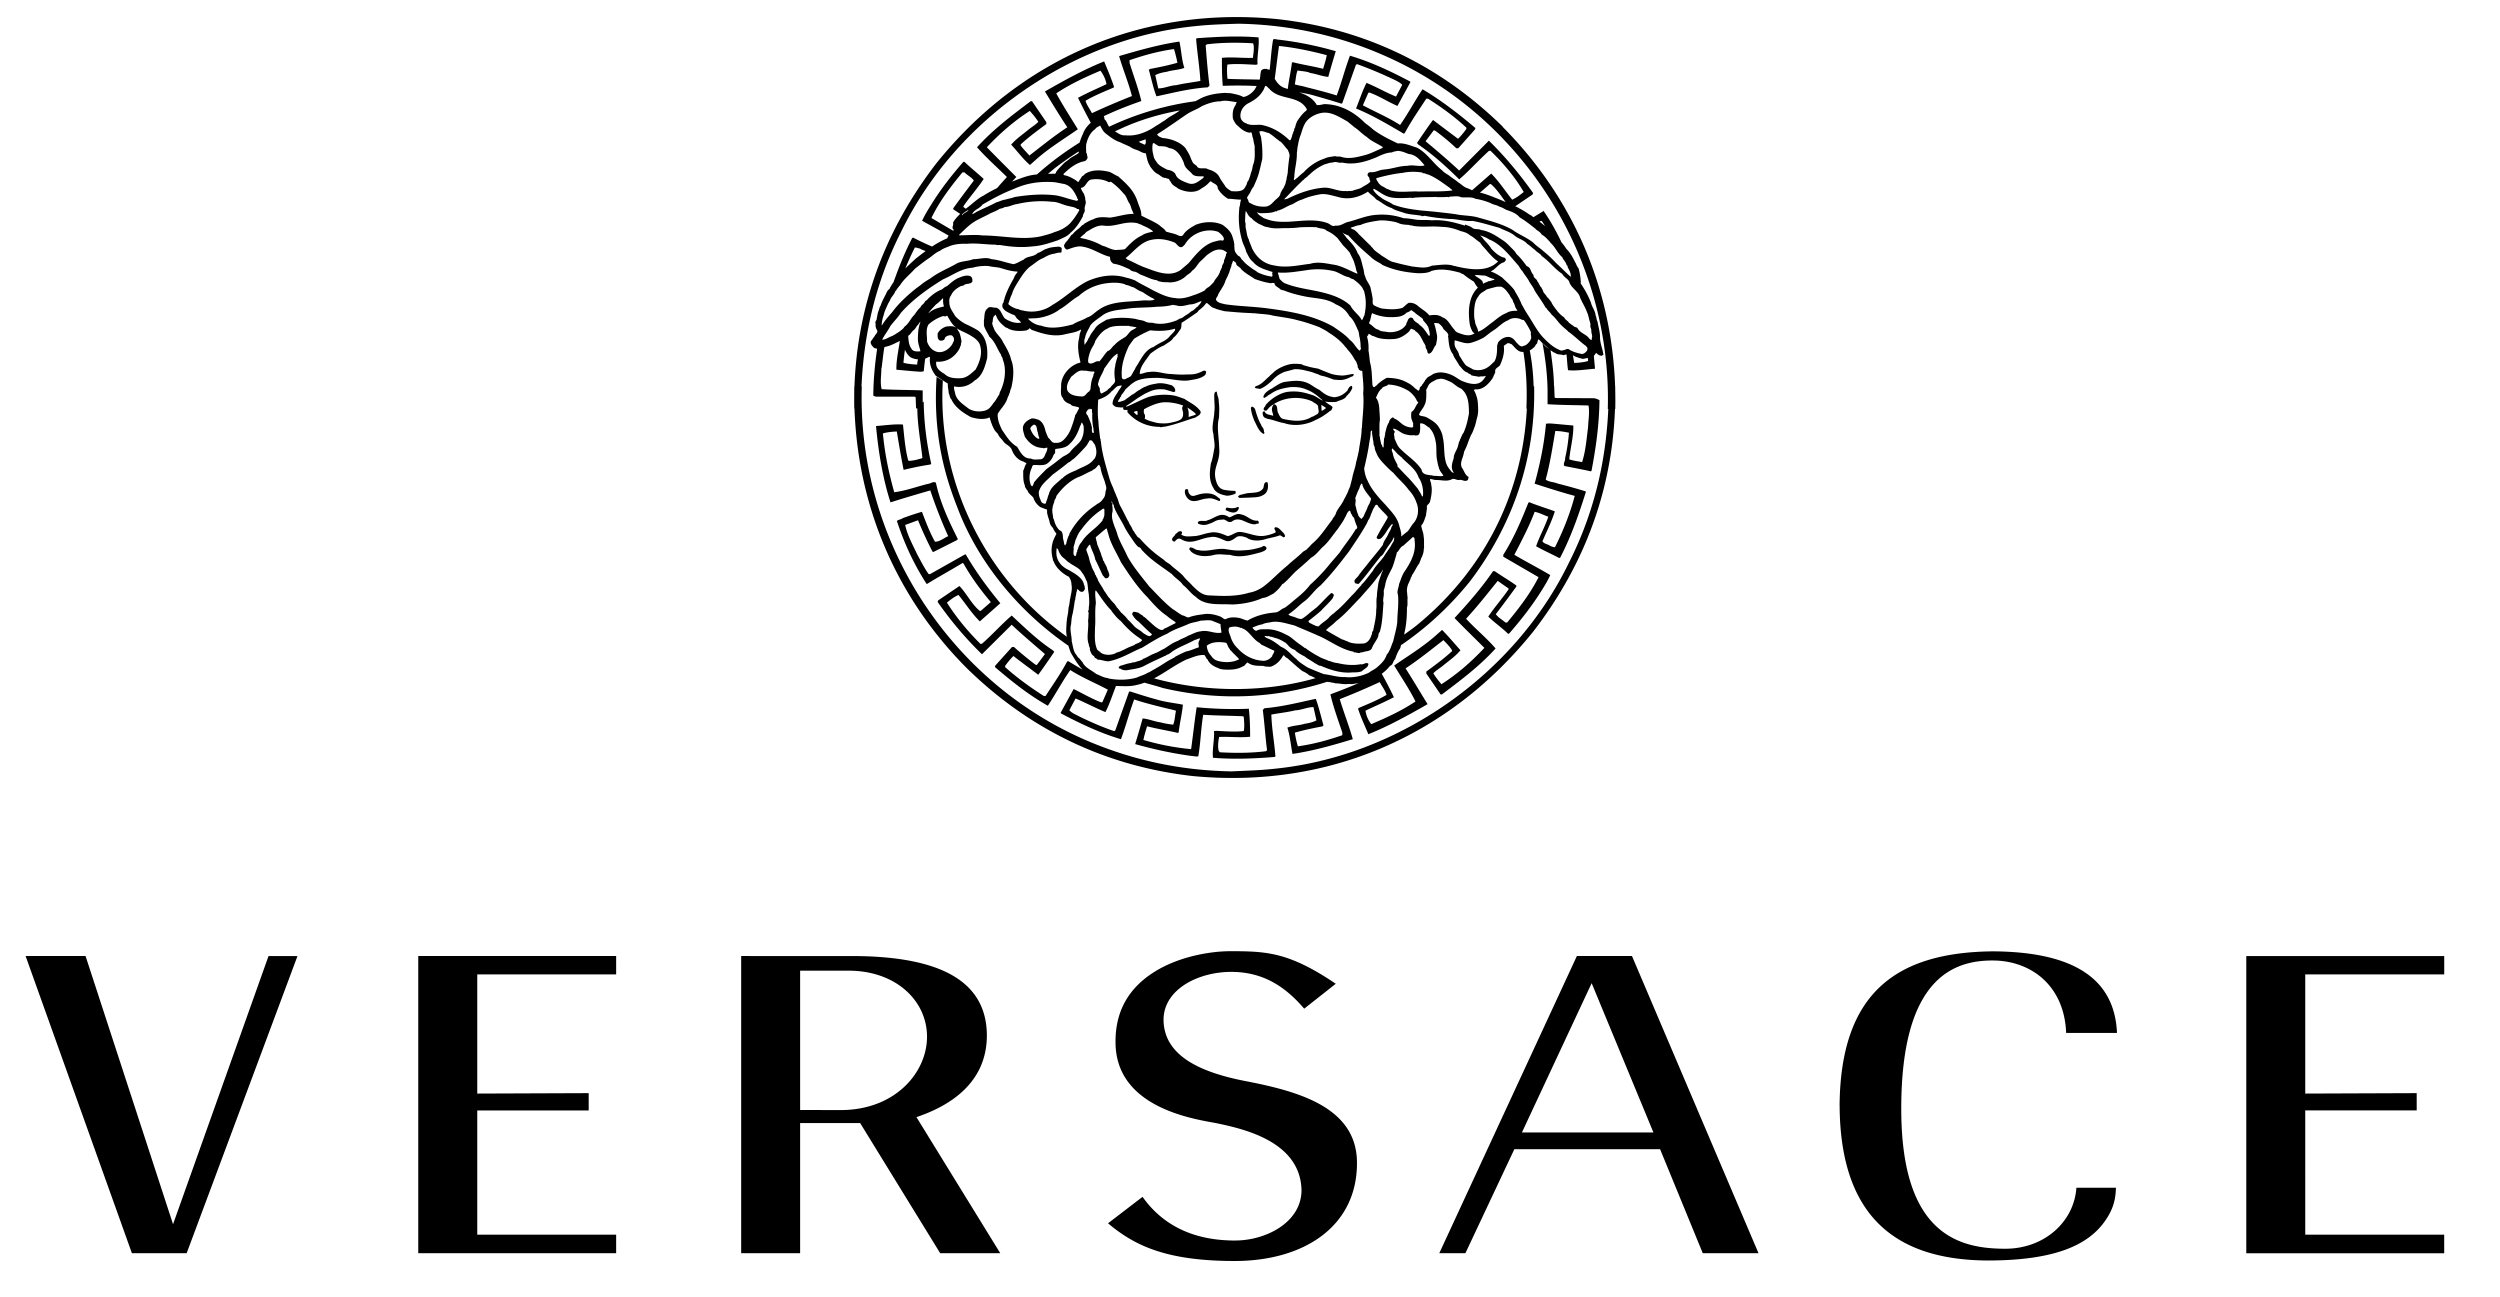 <svg xmlns="http://www.w3.org/2000/svg" width="293" height="152" xml:space="preserve"><path d="M144.793 147.789c8.121-.033 14.234-4.105 14.244-11.44.049-6.547-6.814-8.435-12.996-9.632-5.067-.977-9.623-2.84-9.673-7.176 0-.11.002-.231.01-.348.26-3.399 4.21-5.277 7.873-5.288 3.546-.011 6.2 1.5 8.6 4.312l3.701-2.919c-5.514-3.736-8.156-3.805-12.278-3.819-2.31-.004-5.753.562-8.554 2.168-2.804 1.619-4.972 4.184-4.98 8.372v.17c.045 7.5 8.8 8.9 11.7 9.424 3.423.7 10 2.2 10.1 7.919-.057 3.823-4.291 5.851-7.73 5.855 0 0-.015 0-.053.004-2.997-.007-7.674-.635-10.849-5.121l-4.046 3.1c3.234 2.73 7.038 4.43 14.938 4.419h-.007zM49.02 146.877h23.193v-2.174H55.935v-14.56h13.059v-2.027l-13.059.051V114.2h16.278v-2.153H49.02v34.83zM215.605 129.592c.068 13.1 6.7 18.1 17.4 18.139 7.943-.007 11.674-1.866 13.592-4.478 1.057-1.461 1.344-2.571 1.393-4.051h-4.637c-.262 3.953-3.711 7.144-8.316 7.15-2.746 0-5.836-.416-8.229-2.749-2.389-2.333-3.98-6.463-3.98-13.668.002-7.729 1.549-12.073 3.717-14.515 2.17-2.441 4.916-2.854 7.006-2.85 2.145 0 4.3.7 5.9 2.162 1.531 1.4 2.6 3.5 2.7 6.326h5.961c-.229-5.14-3.426-9.494-14.518-9.56-11.397.102-17.894 4.902-17.994 18.094h.005zM15.46 146.877h6.416l12.988-34.827h-3.393L20.74 142.19l-.459 1.288-10.254-31.431H3l12.46 34.83zM100.812 131.627l9.379 15.25h7.04l-9.521-15.458-.3-.488.538-.195c3.237-1.184 7.717-3.74 7.712-9.39-.022-5.608-4.239-9.241-15.561-9.296l-13.233-.003v34.83h6.909v-15.25h7.037zm-2.304-1.527-4.733-.009v-16.329h5.672c5.532 0 9.2 3.5 9.2 7.751-.011 4.214-3.75 8.578-10.095 8.587M194.564 134.688l5 12.188h6.533l-14.83-34.83h-6.457l-16.127 34.83h3.061l5.611-11.921.123-.268h17.086v.001zm-16.195-1.963 7.725-16.54.449-.957 7.24 17.497h-15.414zM263.265 146.881h23.195v-2.178h-16.285V130.141h13.062v-2.025l-13.062.051v-13.969h16.289v-2.151h-23.199v34.834zM120.973 78.703h.025v-.051h-.025v.051zm47.591-64.195h-.025v-.051h.025v.051zm-9.172.192c.42.5.6.9 1.1 1.412.83.4 1.6.9 2.4 1.396a6.715 6.715 0 0 1 1.062-.222C162.488 16.3 161 15.4 159.4 14.708zm19.85 25.937a3.61 3.61 0 0 1-.748.3c.389 2.3.5 4.6.4 6.959h.803c.144-2.496.003-4.896-.497-7.259zm1.535-.437c.357 1.9.6 3.9.6 5.905l.752-.802c-.018-1.507-.213-2.892-.412-4.293-.37-.21-.717-.51-.917-.78zm5.873.531c-.207.258-.566.446-.625.8.029.3.1.5.1.781-.5.15-1.076.2-1.629.226a71.684 71.684 0 0 1-.176-1.079 3.352 3.352 0 0 1-.742-.085c.084.7.1 1.4.2 2.016 1.002.1 2.105-.1 3.158-.175-.077-.815-.136-1.615-.236-2.484zm-5.705-16.023c-.596.369-1.201.723-1.811 1.1.223.2.4.4.6.56l.811-.456h.15c.525.7.9 1.6 1.4 2.331.031.1.1.1.1.2.729.6 1.2 1.5 1.8 2.287-.816-2.13-1.795-4.13-3.095-6.022zm-7.52-2.106 1.18-1.027h.125c.951.8 1.6 2.1 2.4 2.908l2.48-1.68.076-.176c-1.529-2.155-3.26-4.26-5.188-6.141l-3.484 3.5c-1.277-1.203-2.656-2.355-3.936-3.434l.953-1.277.15.025c.826.6 1.8 1.4 2.5 2.079h.225l1.98-2.23.025-.15c-1.98-1.679-4.035-3.258-6.189-4.536-.902 1.354-1.68 2.832-2.633 4.186-1.402-.902-2.906-1.529-4.361-2.306l.502-1.153c.076-.125.076-.326.25-.351 1.129.4 2.2 1.1 3.3 1.579.5-.927 1.027-1.88 1.527-2.807l-.074-.075c-2.281-1.203-4.562-2.28-7.018-3.007-.576 1.529-.979 3.133-1.555 4.662-1.178-.376-2.381-.677-3.582-.978-.428-.15-.902-.175-1.33-.326.127-.551.127-1.128.326-1.629.527.1 1.1.1 1.5.3.701.1 1.4.4 2.1.451.275-1.002.576-2.005.877-3.007a41.582 41.582 0 0 0-6.691-1.353c-.25 0-.4-.125-.65-.025-.266 1.493-.301 3.146-.549 4.674.188.3.4.7.6.9.242-1.596.416-3.214.637-4.809 1.93.2 3.8.6 5.6 1.078-.1.551-.275 1.078-.426 1.6-1.152-.3-2.381-.476-3.559-.777l-.1.05c-.125 1.103-.4 2.18-.502 3.258 1.027.2 2.1.3 3.1.6 1.051.3 2.1.6 3.2.953l.102-.05 1.604-4.511.125-.075c1.404.5 2.8 1.1 4.1 1.7.402.2.9.4 1.2.727l-.727 1.378c-1.178-.476-2.281-1.127-3.459-1.604-.502.977-.828 2.03-1.229 3 1.955.8 3.8 1.9 5.6 2.957l.125-.101c.729-1.378 1.654-2.681 2.508-4.009h.199c1.58 1 3.1 2.1 4.5 3.4v.15c-.275.376-.627.827-.979 1.153-1.002-.752-2.004-1.504-2.932-2.206-.652.877-1.254 1.779-1.879 2.7l.15.175c1.754 1.2 3.3 2.6 4.8 4.086 1.203-1.027 2.256-2.23 3.484-3.334l.176-.024c1.453 1.4 2.9 3.1 3.9 4.837-.426.351-.877.701-1.354.902-.826-1.027-1.504-2.105-2.455-3.058l-2.406 2.1c.109.1.2.3.3.398.412.2.9.2 1.3.389a6.864 6.864 0 0 0-.564-.629zm6.397 22.669c-.275 0-.602-.024-.828.025.176 11.228-4.486 21.127-13.082 28.094a49.587 49.587 0 0 1-2.377 1.7c-.102.377-.17.77-.279 1.143 3.34-2.117 6.385-4.831 9.023-8.096C177.24 61.6 180 53.8 179.8 45.271zm-69.279-.623-.774-.482c-.395 6.2.7 10.9 2.4 15.215 2.41 6.5 7.3 12.4 13.2 16.4-.119-.367-.223-.734-.257-1.104C115.776 68.1 109.8 56.7 110.5 44.648zM154.791 79.3c-6.238 1.936-13.656 1.918-19.971.082-.418.135-.836.307-1.253.449.884.3 1.8.5 2.7.8 6.811 1.6 13.5 1.2 19.674-.857-.428-.174-.841-.274-1.141-.452zm34.554-34.029h-.803c.051 7.569-1.504 14.46-4.686 20.726-6.416 13.208-20.125 22.707-34.561 24.109-1.578.176-3.383.227-4.962.3-6.064-.1-11.653-1.353-16.841-3.559-16.541-7.066-27.042-23.934-26.49-41.552h-.878c-.226 12.5 4.3 24.1 13.2 33.031 7.469 7.3 16.4 11.5 26.5 12.631 15.839 1.5 30.048-4.711 39.873-16.94C186.113 65.7 189.5 56.1 189.3 45.271zm-2.482 1.403-4.561-.025-.1-.074-.051-1.304h-.777v2.105c1.629.1 3.2.1 4.8.149.15.854-.025 1.68-.051 2.532-.174 1.328-.275 2.782-.701 4.1-.502-.1-1.027-.15-1.504-.326.125-1.328.502-2.631.477-3.959l-2.18-.201c-.326-.025-.727-.074-1.027 0-.227 2.481-.703 4.711-1.33 7.018 1.555.5 3.1 1 4.7 1.429-.551 2.104-1.354 4.085-2.307 6-.174.051-.375-.075-.551-.125-.275-.226-.727-.226-.928-.552.502-1.178 1.078-2.306 1.455-3.509-1.004-.375-2.031-.676-3.008-1.077l-.1.075c-.828 2.08-1.705 4.16-2.934 6.09v.226l4.135 2.4c-.951 1.88-2.279 3.635-3.684 5.313h-.199c-.402-.351-.854-.577-1.129-.978a153.801 153.801 0 0 0 2.406-3.232v-.126c-.828-.602-1.705-1.103-2.531-1.679h-.201c-1.328 1.955-2.957 3.809-4.51 5.488 1.053 1.1 2.4 2.4 3.5 3.5-1.604 1.704-3.207 3.083-5.037 4.261-.352-.426-.676-.827-.951-1.278.35-.376.852-.651 1.227-.978.678-.551 1.404-1.053 1.955-1.729-.752-.828-1.428-1.654-2.154-2.381l-.652.576c-1.529 1.378-3.283 2.431-4.963 3.6.854 1.4 1.8 2.8 2.5 4.21-1.652 1.104-3.408 1.905-5.188 2.657a3.41 3.41 0 0 1-.676-1.579c1.102-.526 2.23-1.002 3.332-1.579a46.978 46.978 0 0 0-1.527-2.933c-1.904 1.053-3.859 1.83-5.916 2.6.352 1.5.9 3 1.4 4.486v.301c-1.68.576-3.383 1.053-5.213 1.303a11.383 11.383 0 0 1-.35-1.604c1.051-.301 2.129-.526 3.207-.727l.15-.125c-.301-1.028-.525-2.08-.902-3.108-1.93.401-3.91.928-6.016 1.1l-.199.199c.199 1.5.3 3.2.5 4.712l-.125.126c-1.754.225-3.684.225-5.414.125l-.13-.167c-.125-.525-.05-1.102.051-1.628 1.278-.05 2.4.1 3.634-.025 0-1.028-.025-2.155-.15-3.283a45.447 45.447 0 0 1-6.116-.175c-.25 1.629-.426 3.282-.651 4.912a29.467 29.467 0 0 1-5.589-1.078c.101-.552.275-1.078.426-1.604 1.153.3 2.4.5 3.6.776l.101-.05c.125-1.104.401-2.181.501-3.258-1.027-.201-2.08-.301-3.058-.602-1.052-.276-2.104-.627-3.157-.953l-.101.051-1.604 4.511-.126.1c-1.403-.477-2.781-1.078-4.109-1.729-.401-.226-.853-.376-1.153-.727l.727-1.378c1.179.5 2.3 1.1 3.5 1.6.501-.978.827-2.029 1.228-3.032-1.954-.802-3.809-1.854-5.613-2.958l-.125.102c-.728 1.378-1.654 2.681-2.507 4h-.2c-1.579-1.004-3.107-2.105-4.536-3.384v-.15c.275-.376.627-.827.978-1.153 1.002.8 2 1.5 2.9 2.2.651-.877 1.254-1.778 1.88-2.681l-.15-.176c-1.754-1.153-3.283-2.632-4.837-4.085-1.203 1.027-2.255 2.23-3.483 3.3l-.176.025c-1.453-1.429-2.856-3.133-3.935-4.837.426-.352.877-.701 1.354-.902.827 1 1.5 2.1 2.5 3.1l2.406-2.13c-1.479-1.779-2.883-3.709-4.035-5.689l-.075-.05-4.135 2.331h-.15c-.526-.728-.928-1.555-1.354-2.331-.526-1.128-1.153-2.231-1.403-3.434l1.503-.552a47.4 47.4 0 0 0 1.7 3.684l.125.025 2.782-1.403.05-.125c-1.053-2.105-2.055-4.235-2.557-6.566-.275-.226-.576.075-.852.101-1.354.326-2.656.827-4.035 1-.627-2.256-1.103-4.461-1.328-6.893.501-.149 1.077-.199 1.629-.225.251 1.5.5 3 .8 4.5 1.027-.25 2.08-.477 3.133-.627l.101-.1c-.526-2.331-.853-4.787-.878-7.293l-.752.8c.025 2.1.4 3.9.6 5.839-.501.15-1.027.301-1.604.326l-.075-.1c-.351-1.329-.45-2.783-.601-4.161-1.003-.075-2.105.101-3.158.176.275 3 .8 6.2 1.7 8.946 1.554-.5 3.107-.952 4.661-1.402.602 1.8 1.3 3.6 2.1 5.363-.526.225-.978.65-1.554.65-.626-1.127-1.077-2.33-1.528-3.508-.752.226-1.529.477-2.256.752-.176.15-.477.15-.677.325.853 2.6 2 5.1 3.5 7.4 1.378-.853 2.807-1.63 4.21-2.481l.101.075c.901 1.6 2 3.1 3.2 4.512l-1.179 1.026h-.125c-.952-.776-1.579-2.104-2.381-2.907l-2.481 1.68-.075.176c1.529 2.2 3.3 4.3 5.2 6.14l3.483-3.458c1.278 1.2 2.7 2.4 3.9 3.434l-.952 1.277-.15-.025a39.288 39.288 0 0 1-2.531-2.08h-.226l-1.98 2.2-.024.15c1.979 1.7 4 3.3 6.2 4.537.901-1.354 1.679-2.832 2.631-4.186 1.403.9 2.9 1.5 4.4 2.3l-.502 1.152c-.075.126-.075.326-.25.351-1.128-.426-2.181-1.053-3.258-1.578-.502.927-1.028 1.879-1.529 2.8l.075.075c2.28 1.2 4.6 2.3 7 3.007.576-1.528.978-3.133 1.554-4.661 1.178.4 2.4.7 3.6 1 .426.1.9.2 1.3.326-.126.551-.126 1.127-.326 1.629a9.827 9.827 0 0 1-1.528-.275c-.702-.101-1.379-.401-2.056-.451a131.03 131.03 0 0 1-.877 3.007c2.155.6 4.4 1.1 6.7 1.4.251 0 .4.1.7.025.276-1.554.301-3.284.577-4.862 1.554.1 3.1.1 4.7.176l.051.1c.049.5.1 1.2 0 1.629-.953.126-2.231.024-3.258-.024-.101.024-.275 0-.226.1.05.977-.226 2.055-.126 3.057 2.406.2 4.9.1 7.268-.1l.051-.101c-.127-1.604-.426-3.233-.477-4.862.928-.176 1.904-.275 2.832-.501.727-.024 1.379-.376 2.105-.376l.35 1.555c-.426.225-.902.324-1.377.4-.652.2-1.379.2-2.031.451.326 1 .4 2.1.6 3.082 2.406-.351 4.762-1.027 7.068-1.729-.451-1.604-1.053-3.107-1.529-4.688a85.038 85.038 0 0 0 4.688-2.004c.25.5.6.9.8 1.5-1.053.627-2.205 1.078-3.309 1.555l-.025.1c.326 1 .8 2 1.2 2.957 2.381-.952 4.637-2.205 6.918-3.509v-.05c-.852-1.379-1.68-2.782-2.557-4.16 1.529-1.003 2.982-2.18 4.436-3.309.377.4.7.7 1 1.178v.126c-.926.852-1.979 1.628-3.006 2.381v.226l1.678 2.455h.15c2.156-1.629 4.387-3.282 6.291-5.388-1.152-1.328-2.33-2.256-3.459-3.483l.451-.502c1.127-1.252 2.205-2.631 3.258-3.934l1.254.877.025.1c-.727 1.078-1.68 2.131-2.381 3.209.701.7 1.6 1.3 2.3 2.004h.125c1.377-1.578 2.656-3.207 3.758-4.962.402-.626.777-1.253 1.078-1.905-1.379-.826-2.807-1.553-4.211-2.38.854-1.655 1.73-3.308 2.381-5.038.553.1 1.1.4 1.6.576-.402 1.203-1.027 2.281-1.43 3.459.879.5 1.8.9 2.7 1.379l.125-.051c1.279-2.455 2.182-5.062 3.008-7.693l-.051-.075a66.578 66.578 0 0 0-3.232-.902c-.477-.2-1.053-.176-1.428-.476.502-1.83.801-3.76 1.127-5.689.553 0 1.1.1 1.6.2a20.051 20.051 0 0 1-.453 3c.051.326-.275.602-.074.902 1.002.2 2.1.4 3.1.627l.074-.075c.502-2.632.902-5.388.928-8.271-.367-.197-.556-.197-.556-.223zm-83.534-3.571c.123-.929.211-1.917.397-2.866a3.436 3.436 0 0 0-.844.111c-.302 1.932-.514 3.927-.531 5.988.025.1.2.1.3.15h4.561l.101.075.05 1.303h.777V45.76c-1.629-.075-3.233-.05-4.812-.15-.199-.81-.028-1.61-.028-2.507zm4.16-.376a8.45 8.45 0 0 1-1.604-.201c.052-.693.143-1.398.267-2.091-.131-.348-.263-.645-.394-1.025a.854.854 0 0 1-.246.152c-.142 1.262-.479 2.503-.454 3.767l2.181.2c.325 0 .7.1 1.027-.025a34.09 34.09 0 0 1 .238-1.969c-.297.064-.552.198-.848.2-.055.365-.156.665-.156.992zm-.451-14.887-.125.051c-.994 1.91-1.76 3.911-2.44 5.9.407-.548.743-.994 1.282-1.431a34.039 34.039 0 0 1 1.459-3.336c.175-.051.4.1.6.1.228.2.6.2.8.41.28-.27.684-.293 1.008-.474A34.26 34.26 0 0 1 107 27.84zm5.789-7.643h.201c.4.4.9.6 1.1.978a151.194 151.194 0 0 0-2.405 3.232v.125c.316.2.6.4 1 .656.17-.235.451-.394.716-.553l-.506-.354-.025-.101c.728-1.077 1.68-2.13 2.381-3.208-.701-.65-1.554-1.328-2.255-2.004h-.126c-1.378 1.578-2.656 3.207-3.759 5-.401.627-.777 1.254-1.078 1.905 1.078.6 2.2 1.2 3.3 1.853.174-.166.396-.322.559-.551l-2.769-1.627c.935-1.948 2.239-3.648 3.639-5.351zm-.074 5.013-.035-.022c.17-.235.451-.394.716-.553l.055.039c-.258.226-.589.326-.689.536zm14.124-8.71a36.231 36.231 0 0 0-5.557 4.133c.327 0 .6.1 1 .184.412-.365.831-.725 1.264-1.076a42.547 42.547 0 0 1 3.207-2.224c-.135-.317.009-.617.109-.987zm13.712-4.7a34.337 34.337 0 0 0-10.953 3.222c.252.2.4.4.6.572.32-.152.643-.301.968-.443 2.351-1.107 4.978-1.875 7.718-2.319.423-.532 1.178-.632 1.678-1.024zm3.315-2.555-.051-.05c-.05-.526-.075-1.178 0-1.629.953-.125 2.23-.025 3.3.025.1-.025.3 0 .225-.15-.051-.978.225-2.055.125-3.058-2.406-.201-4.862-.075-7.267.1l-.051.101c.126 1.6.4 3.2.5 4.9-.928.175-1.905.276-2.832.501-.727.025-1.379.376-2.105.376l-.351-1.554c.426-.226.902-.326 1.378-.401.652-.201 1.379-.201 2.03-.451-.325-.978-.351-2.08-.576-3.083-2.406.351-4.762 1.027-7.067 1.7.451 1.6 1.1 3.1 1.5 4.687a84.698 84.698 0 0 0-4.687 2.005c-.25-.501-.602-.927-.752-1.454 1.053-.626 2.206-1.077 3.309-1.554l.025-.1c-.326-1.002-.752-2.005-1.153-2.958-2.381.953-4.637 2.206-6.917 3.509v.05c.853 1.4 1.7 2.8 2.6 4.16-1.529 1.002-2.982 2.18-4.437 3.309-.376-.427-.701-.727-1.027-1.178v-.126c.928-.853 1.98-1.629 3.008-2.381v-.226l-1.68-2.456h-.15c-2.155 1.629-4.386 3.283-6.29 5.4 1.152 1.3 2.3 2.3 3.5 3.484l-.451.501c-.414.46-.821.938-1.224 1.423.457-.17.961-.311 1.476-.486.435-.491.871-.972 1.302-1.438-1.052-1.053-2.405-2.406-3.458-3.484 1.604-1.703 3.208-3.082 5.037-4.26.352.4.7.8 1 1.278-.352.376-.853.652-1.229.978-.677.551-1.403 1.053-1.955 1.7.752.8 1.4 1.7 2.2 2.381l.651-.576c1.529-1.379 3.283-2.432 4.963-3.609-.853-1.403-1.755-2.781-2.531-4.21 1.654-1.103 3.408-1.904 5.188-2.656.351.5.6 1 .7 1.579-1.103.526-2.23 1.002-3.333 1.6.476 1 1 2 1.5 2.932 1.905-1.053 3.859-1.83 5.915-2.556-.352-1.529-.928-2.982-1.379-4.486v-.3c1.68-.577 3.384-1.053 5.213-1.304.15.5.3 1.1.4 1.604-1.052.301-2.13.526-3.207.727l-.15.1c.301 1 .5 2.1.9 3.108 1.93-.401 3.91-.927 6.016-1.053l.2-.2c-.2-1.529-.326-3.158-.451-4.712l.125-.125c1.755-.226 3.685-.226 5.414-.125l.051.075c.125.5 0 1.103-.051 1.629-1.278.05-2.38-.125-3.634 0 0 1 0 2.2.1 3.283a46.233 46.233 0 0 1 4.6.054c.064-.245.186-.524.189-.77-1.515-.045-2.798-.045-4.198-.1zm32.228 5.613c-7.469-7.317-16.391-11.528-26.539-12.63-15.839-1.529-30.049 4.711-39.874 16.941-6.365 8.271-9.799 17.92-9.599 28.72h.802c-.05-7.568 1.504-14.459 4.687-20.724 6.416-13.208 20.125-22.707 34.561-24.11 1.579-.175 3.383-.225 4.962-.275 6.065.1 11.7 1.4 16.8 3.6 16.541 7.1 27 23.9 26.5 41.551h.877C189.566 35.4 185 23.8 176.1 14.858zM148.376 8.1c-.199-.085-.414.029-.557.157-.143.415-.086.886-.242 1.271-.158.286-.33.614-.486.9-.314.486-.9.871-1.371.943-.444-.257-.958-.329-1.458-.443-.186-.029-.443 0-.614-.043-1.101.043-2.243.243-3.101.743-.729.386-1.399.729-2.085 1.143-.571.557-1.314.8-1.886 1.3-.414.243-.7.472-1.101.686-.999.715-2.313 1.243-3.585 1.1-.543.072-1.015-.371-1.429-.6-.086-.057-.143-.143-.2-.186-.414-.199-.457-.686-.699-.985-.2-.1-.071-.357-.243-.5a.71.71 0 0 0-.543 0c-.7.614-1.442 1.1-1.785 1.929-.314.742-.687 1.5-.558 2.4-.3.257-.7.4-1.028.656-.215.201-.558.387-.8.644-.286.313-.657.643-.857 1 .043.1-.071.1-.1.143-.743.015-1.586.029-2.4.115-1.114.143-2.114.643-3.143 1-.985.428-1.972.899-2.871 1.471-.429.2-.829.557-1.186.828-.486.457-1.086.801-1.515 1.3-.328.314-.629.629-.843 1.029.114.299-.243.6.1.828-.2.328-.644.586-.771 1-1.386.571-2.528 1.472-3.7 2.386-1.1 1.014-2.157 1.986-2.914 3.242v.043c-.157.086-.071.286-.243.3-.028.101-.128.157-.186.243-.243.57-.586 1.085-.771 1.686-.143.186-.157.414-.242.6-.029.1-.072.214-.101.328l-.086.472c-.043.1 0 .257-.1.328-.057.129-.143.314-.043.4-.071.4.1.6.2.857-.015.229-.242.385-.328.585-.157.186-.286.429-.443.6-.1.3.2.6.4.785.486.2.985-.057 1.443-.171.643-.143 1.171-.5 1.771-.743h.015c.186.7.4 1.5 1 1.985.343.2.8.3 1.2.243.399.1.686-.157 1-.271.043 0 .1 0 .1.086-.086.8.2 1.5.7 2.143.5.3.9.6 1.4.9-.043.4.1.8.1 1.143.129.2.1.5.3.687.472 1 1.4 1.6 2.3 2.1.7.2 1.3.3 2 .115.042-.043.143-.086.199-.058.144.5.3 1 .6 1.5.143.2.3.3.4.485.114.3.4.5.6.8.286.4.8.5 1 1 .214.6.7 1.2 1.4 1.385.071.1.3.1.3.243-.215.229-.215.571-.372.8.015.543-.043 1.2.2 1.743-.015.2.1.3.2.457.014 0 0 .1.1.1.086.4.5.6.7.885.114.4.4.8.8 1.086.229.1.5.2.8.3v.357c.071.4.2.7.3 1.1.043.3.2.5.4.7.086.3.3.5.4.7-.157.242-.271.528-.386.785-.229.715-.243 1.343-.057 2.1.043.1 0 .2.1.3.286.8 1.1 1.5 1.8 1.828.2.3.3.6.3.9.129.586-.071 1.158-.157 1.729l-.014-.014c-.028.301-.071.672-.157.957-.015.1 0 .114-.028.2-.015.442-.114.8-.172 1.214-.015.1 0 .215-.043.301 0 .6-.143 1.3.1 1.9-.028.6.2 1.2.4 1.728.429.7.8 1.4 1.4 1.985v.058c.129 0 .2.1.2.2.028 0 .1 0 .1.114.671.5 1.3 1 2.2 1.229.429.2.9.2 1.3.3.786 0 1.7.1 2.485-.114 2.243-.472 3.857-2.058 5.886-3 .672-.214 1.3-.558 2.058-.515.171.1.2.4.4.529.214.5.7.8 1.2.985.357.2.8.2 1.3.2.543 0 1.129-.086 1.6-.371.286-.058.329-.329.586-.473.486.4 1.1.4 1.8.4.271.1.6.1.9.1.629-.199 1.1-.671 1.43-1.242.113-.215.2 0 .3.1.086.1.2.1.3.2.57.5 1.1 1 1.7 1.457.244.1.6.3.8.5.344.1.6.3.9.387.428.1.8.4 1.3.371.043 0 .1.1.1 0 .271.1.6.1.8.186.4-.014.8.1 1.2.086.201-.014.371-.043.6 0 .457-.028.885-.157 1.355-.187.357-.027.701-.256 1.059-.356.799-.356 1.6-.886 2.143-1.6.385-.129.357-.586.613-.8.129-.443.328-.9.6-1.286-.041-.043.016-.085.043-.101-.014-.256.129-.442.201-.656.027-.371.213-.686.242-1.057.229-.915.301-2.058.287-2.9.127-.443.027-.729.084-1.186-.043-.229-.043-.429-.07-.672-.043-.271.014-.528.086-.8.1-.257.229-.485.328-.743 0-.156.156-.242.156-.414.344-.457.543-1 .887-1.428.027-.187.143-.329.172-.5.143-.286.271-.572.312-.9.043-.1-.014-.258.059-.357-.029-.443.027-.971-.059-1.4-.014-.457-.242-.813-.271-1.256.314-.344.4-.786.559-1.201.014-.371.143-.714.086-1.07.127-.229.312-.286.385-.543.143-.601.285-1.328.129-1.972.014-.243-.158-.429-.129-.657.229 0 .4.1.7.114.6-.015 1.2.2 1.801-.058.271-.213.6.1.9.058.328-.086.6.2.9.071.186-.057.172-.257.215-.428-.457-.243-.5-.715-.787-1.086-.299-.6.186-1.215.244-1.828 0-.086.1-.115.086-.215.256-.443.385-.957.584-1.414.016-.1.129-.2.115-.301.199-.299.328-.643.443-.985.143-.329.199-.743.299-1.085.172-.558.145-1.058.102-1.658-.016-.514-.172-.984-.357-1.414-.072-.07-.1-.186-.115-.271.057.1.215-.07.3 0 .844-.014 1.43-.656 1.9-1.313-.027-.058.043-.086.072-.129.043-.214.199-.386.242-.614-.113-.4.357-.528.543-.771.301-.672.557-1.399.457-2.228.057-.171.242-.186.371-.328.059-.029.158-.072.229-.014.072-.043.2.1.3.085.441.4.8 1.1 1.6.872.457 0 .898-.314 1.186-.658.014-.186.242-.229.242-.414.029-.129.043-.285.156-.357.129.1.3.3.4.4.5.4 1 1 1.6 1.228.242.2.6.1.9.229.301-.101.6-.101.887-.201.17.2.5.4.8.458.172.1.4.1.5.171.314 0 .572-.114.9-.143.129-.157.385-.157.543-.271.07-.086.129-.242.229-.271.113.1.3.3.5.3.129.1.229-.07.328-.1-.086-.713-.414-1.341-.398-2.099 0-.586-.201-1.186-.287-1.771-.156-.215-.1-.514-.229-.729-.043-.557-.428-.972-.543-1.5-.328-.828-.729-1.543-1.229-2.3l.043-.058c-.043-.6-.113-1.128-.271-1.671-.1-.101-.113-.186-.199-.286-.014-.1-.1-.186-.115-.3-.07-.057-.084-.171-.143-.243-.242-.5-.57-1.07-.971-1.442-.4-.671-1.029-1.257-1.557-1.843-.129-.1-.344-.214-.4-.371l-.016.028c-.6-.614-1.342-1.143-2.057-1.657v-.028a2.694 2.694 0 0 1-.484-.286c-.4-.271-.857-.528-1.287-.757-.928-.386-1.771-.813-2.742-1.157v-.014c-.557-.2-1.1-.429-1.686-.529-.527-.043-.943-.357-1.4-.514-.414-.129-.699-.472-1.043-.672-.342-.314-.756-.514-1.07-.8-.301-.2-.615-.356-.828-.614-1-.771-1.771-2.043-2.943-2.656-.729-.215-1.5-.586-2.229-.486-1.029-.486-2.014-.971-2.914-1.643-.301-.285-.615-.515-.943-.758-1.271-1.285-2.9-2.199-4.771-2.214-.299.043-.6.157-.885.1-.801-1.385-2.457-1.528-3.828-2.014-.701-.271-1.072-.943-1.357-1.585-.029-.186-.143-.329-.156-.543-.335.039-.483-.061-.583-.11zm.387 2.3c1.17 1.4 3.5.7 4.4 2.414 0 .043-.014.1-.057.1l.014.029c-.471.357-.785.8-1.113 1.3-.086.215-.186.472-.215.7a.218.218 0 0 0-.086.157c-.057.071-.014.215-.072.3-.027-.015-.043.014-.057.028-.027.1 0 .214-.086.257-.057.2-.07.371-.186.6.029.071-.1.085-.057.143-.172.071-.242-.157-.371-.214-.828-.758-1.93-1.386-3.115-1.586-.484-.014-.998.057-1.414-.043-.014-.043-.057-.028-.113-.043-.072.015-.143-.113-.242-.1-.287-.129-.516-.343-.602-.671-.1-.743.344-1.372.917-1.671.686-.343 1.312-.771 1.713-1.471.129-.157.172-.415.285-.572.213.043.294.243.494.365zm-3.843 1.565.028.071-.015-.015c-.014.086-.114.143-.1.257 0 .071-.129.1-.114.2-.2.286-.257.686-.243 1.1-.028.4.2.7.4 1 .457.4.9.9 1.6.972.043-.015.115-.071.172-.028.143.2.1.5.2.656.07.3.1.6.2.929-.014.7.1 1.543-.186 2.2-.07.243-.086.515-.172.729v.043c-.057.101-.084.229-.127.329v.1c-.059.071-.059.2-.115.3-.027.101-.086.215-.113.314-.143.157-.201.344-.244.543-.057.086-.129.172-.156.3-.057.043-.115.072-.086.157l-.014-.028c-.331.414-1.072.328-1.5.314-.258-.143-.515-.301-.7-.529l-.015.015c-.071-.214-.229-.343-.328-.543l-.015.015c-.071-.186-.2-.258-.257-.429-.028 0-.043-.101-.086-.144-.271-.57-.843-.813-1.442-.984v-.029c-.343-.143-1.015.114-1.215-.3-.114-.157-.343-.214-.428-.386l-.015.028c-.086-.171-.157-.328-.243-.499-.143-.458-.442-.93-.686-1.301-.6-.672-1.671-1.071-2.643-1.143-.243-.1-.558-.186-.643-.443 1.157-.729 2.386-1.6 3.528-2.385.071 0 .086-.1.171-.1.515-.3 1-.457 1.528-.8.672-.314 1.472-.586 2.2-.571.559-.18 1.254.02 1.854.085zm13.871 2.986c.471.3.9.8 1.4 1.1.514.5 1.3.8 1.9 1.199l-.113.086.027.015c-.643.271-1.215.586-1.928.8-.943.243-1.943.543-2.9.229-.242-.071-.457.015-.699-.086-.43.086-.9.101-1.271.3-.914.3-1.715.857-2.357 1.528l.014.015c-.328.229-.6.514-.885.757-.115.028-.158.186-.314.2-.072-.086.043-.285.029-.457.057-.943.328-1.785.299-2.771.043-.157.043-.371.072-.571.1-.5.17-1.028.385-1.5.186-.586.344-1.243.785-1.714a3.052 3.052 0 0 1 1.287-.757c1.256-.414 2.3.3 3.4.915l.869.712zm-29.313.614c.543.4 1.1.9 1.8 1.1.343.2.7.3 1.1.515l.015-.015c.242.2.5.3.8.4.357.1.7.4 1.1.4.114.5.2 1.1.5 1.499v.058c.257.3.5.7.9.872.186.1.4.3.6.4.101-.015.1.1.3.043.143.1.3.1.4.128.086.2.2.3.3.5.187.3.5.4.8.643.785.4 2 .6 2.742-.042.372-.2.686-.442.943-.757l.143-.072c.243.3.8.3.8.844.271.5.7.9 1.2 1.214.485 0 1 .1 1.5.1.043.028-.016.1 0 .186-.086.043-.043.129-.057.229h-.014l-.029.3c-.057.07-.057.171-.072.257-.128 1.356-.042 2.5.3 3.728.114.5.4.9.5 1.4.229.4.4.9.8 1.186.557.7 1.4.9 2.3 1.199v.043h-.014c-.102.1.1.4-.072.5a5.663 5.663 0 0 1-1.686-.514c-.215-.215-.486-.301-.699-.486-.344-.257-.758-.543-1-.885-.258-.158-.258-.473-.543-.543-.257-.271-.514-.558-.442-.986l-.043-.028c.057-.457-.086-.843-.2-1.214-.172-.629-.629-1.015-1.143-1.4-.972-.486-2.3-.386-3.214 0-.129.1-.187.1-.343.2-.372.229-.829.542-1.058.929-.143.214-.343.199-.558.113-.5-.256-.985-.299-1.485-.471-.157-.328-.557-.514-.785-.757-.657-.443-1.4-.729-2.101-1.114.015-.529-.186-.929-.356-1.386-.086-.243-.157-.5-.271-.729-.457-1.058-1.314-1.786-2.086-2.485-.357-.143-.643-.357-1-.515-.985-.243-2.086-.314-2.929.257-.071.186-.343.2-.386.4-.128.172-.271.386-.313.5-.172.028-.215-.128-.343-.186-.429-.257-.814-.485-1.329-.586a.12.12 0 0 1-.1-.157c.699-.671 1.5-1.328 2.514-1.5.157-.113.314-.271.3-.485-.085-.171-.042-.371-.171-.528.028-.357-.071-.857.086-1.2v-.086h.014c.172-.571.486-1.128.972-1.457.114-.214.386-.271.557-.414.198.29.278.59.578.855zm20.555 1c.373.3.6.7.9 1 .072.2.2.4.2.657.027 0 0 .1 0 .143h-.014c-.086.657-.172 1.329-.201 1.986h-.027c0 .229-.115.442-.102.656-.027.101-.07.215-.1.329 0 .243-.186.485-.256.7-.158.172-.244.399-.357.6-.029.343-.33.571-.572.771-.328.314-.613.715-1.1.8-.643.058-1.314-.058-1.828-.386-.143-.014-.244-.143-.271-.271.014-.186-.199-.257-.129-.442.029-.086.115-.129.129-.229.258-.271.314-.671.6-.971.271-.614.557-1.229.701-1.886.127-.457.213-.914.328-1.371.057-.857-.016-1.757-.145-2.586-.057-.214-.17-.429-.184-.643.342-.157.7.1 1.1.171.5.307.795.607 1.295.972zm-15.742.257-.014-.028h-.043c.057.086-.043.114-.086.172-.086-.043-.229-.115-.357-.172-.128-.043-.242-.129-.328-.172.243-.113.543-.186.814-.3l.014.5zm1.572.314c.328 0 .8 0 1.1.2.057-.057 0 0 .1.029.886.1 1.4 1 1.7 1.771.1.6.7.9 1 1.3.357.3.8.2 1.3.243.114.1-.086.128-.086.214-.486.343-1 .828-1.672.6-.514-.186-1.229-.428-1.485-.942-.114-.414-.6-.601-1.014-.657-.4-.214-.814-.4-1.114-.714-.229-.314-.472-.601-.515-1.015a2.904 2.904 0 0 1-.086-1.271c.028-.172.215-.129.286-.028.228.134.323.234.523.27zm29.269.914c.828.1 1.3.7 1.8 1.286v.057c-.615.172-1.301-.114-1.986.043-.928 0-1.814.371-2.729.429l-.014.015c-.514 0-.986.357-1.529.3-.156 0-.299.029-.371.2-.113.3.2.3.2.601 0 .1.1.2.1.3-.244.301-.672.472-1 .686-.33.215-.771.244-1.143.414-.086-.07-.102.043-.186 0-.172-.014-.344.043-.516.014v-.014c-.871.1-1.686-.414-2.586-.386-1.5.114-2.971.644-4.285 1.3-.129.029-.229.043-.342.086-.016-.114.113-.172.186-.257.613-.629 1.213-1.286 1.842-1.872.086-.128.271-.186.328-.314.102-.057.215-.171.344-.256.029-.086.156-.144.229-.215a5.719 5.719 0 0 1 1.801-1.215c.299-.07.6-.214.928-.199.371-.186.7.1 1.1 0 1.342.3 2.713-.072 3.971-.6.557-.258 1.199-.572 1.857-.586.199-.115.443-.129.672-.187.488.02.897.22 1.297.37zm1.586 2.171v.1c.229-.085.4.1.7.144.957.4 1.7 1 2.5 1.557.043.1.3.2.3.3-1.271.171-2.658.085-3.914.128-1.059-.07-2.229.172-3.314-.128-.244-.144-.557-.186-.758-.386-.314-.114-.613-.343-.756-.643-.086-.129-.201-.243-.158-.414 1.014-.271 2.029-.515 3.057-.615.744-.164 1.525-.164 2.325-.043zm-36.527 1.072c.558.4 1.1.9 1.5 1.4.371.3.4.8.7 1.172.156.3.2.6.3.799.071.1.1.3.2.4-1 0-1.871.328-2.814.442-.686-.057-1.386-.129-1.942.2-.372.101-.729.329-1.043.5-.071.129-.229.157-.314.243-.328.385-.771.6-1.043.985-.257.114-.313.386-.528.6-.1.214-.371.357-.414.586-.172.1-.043.299-.028.399.085.1.2.3.4.2.586-.186 1.172-.457 1.829-.286 1.1.2 2 .9 3.1 1.171 0 .4.1.6.4.8.715.1 1.3.4 1.9.657.172.2.3.2.5.271.314 0 .6.3.9.4.571.2 1.1.5 1.7.601.171 0 .3.2.4.143.301.1.6.1.9.1.771.1 1.628-.172 2.214-.729.215-.215.528-.314.7-.615.429-.271.6-.714.957-1.086.386-.314.7-.742 1.129-.984.428-.314 1.057-.558 1.6-.329.157.1.4.2.4.3-.028.057-.157.186-.101.356a.03.03 0 0 0-.028-.028c-.043.199-.157.4-.214.6.028.328-.258.442-.229.771a.843.843 0 0 0-.129.286c-.129.156-.1.314-.229.5-.129.344-.457.572-.6.943-.258.242-.443.514-.771.672-.086.086-.215.156-.286.3a7.385 7.385 0 0 1-1.343.571c-.643.242-1.442.471-2.114.328-.942-.057-1.828-.514-2.657-.928-.671-.387-1.399-.715-2.071-1.143-.343-.129-.699-.258-1.071-.329-1.5-.472-3.1-.187-4.457.4-1.471.715-2.742 2.015-4.143 2.801-.914.699-2.285.971-3.471.656-.286-.014-.5-.186-.771-.199-.357-.143-.672-.286-.943-.558.144-.386.243-.8.443-1.171.157-.615.543-1.143.856-1.672.372-.571.801-1.229 1.357-1.614.457-.313.9-.728 1.442-.929.415-.242.814-.457 1.314-.514.229-.057.486-.157.743-.114.171-.086.071-.329.114-.472 0-.143-.172-.186-.286-.242-.514.043-1.014.057-1.442.242-.429.1-.657.4-1.086.5-.485.514-1.2.314-1.671.8-.386.158-.743.43-1.172.515-.871-.171-1.671-.5-2.571-.585-.686-.286-1.442.014-2.143 0-.7.285-1.5.186-2.114.614-.985.543-1.942.915-2.856 1.601-.458.299-.872.514-1.286.9-.071.015-.114.086-.2.128-1.114.857-2.229 1.857-3.057 2.986-.4.443-.857.971-1.129 1.443l-.086.1c0-.442.101-.842.243-1.242.086-.472.343-.9.515-1.343.086-.071.086-.2.186-.286.114-.428.5-.699.643-1.129.157-.143.257-.399.429-.542-.015-.101.114-.086.129-.172.514-.8 1.143-1.243 1.757-1.942.571-.443 1.143-.914 1.742-1.301.386-.285.743-.628 1.2-.799.329-.271.758-.387 1.143-.558.601-.229 1.344-.286 1.986-.257 1.1-.115 2.3.1 3.4.1.171.1.4 0 .6.057 1.229.2 2.4.3 3.7.144 1.043-.058 2.014-.399 2.971-.714.558-.271 1.144-.457 1.515-.914.614-.5 1.058-1.215 1.429-1.914-.015-.301.285-.473.2-.801-.058-.357.257-.715.071-1.1.014-.271-.101-.543-.172-.758-.1-.1-.157-.229-.229-.357-.043-.085-.128-.199-.1-.299.614-.058.643-.943 1.285-.986.672-.1 1.4 0 2 .328l.212-.07zm-5.427.286c.8.2 1.2 1 1.5 1.643-.042.1.1.1.1.229-.072.043-.129.058-.215.1v-.028c-.857-.157-1.742-.557-2.571-.643-1.586-.172-3.157-.029-4.671.214-.343.144-.729.186-1.071.3-.343.028-.686.229-1.043.313-.8.43-1.558.729-2.386 1.144-.129.114-.328.2-.472.257l-.028-.014.028.014c.229-.543.857-.629 1.215-1.129 1.214-.714 2.428-1.356 3.728-1.856 1.4-.644 2.986-.899 4.657-.771.414.048.765.148 1.265.227zm37.527 1.3c.928.5 2.2.3 3.2.3.057.1.113-.014.2 0 .914-.1 1.756-.057 2.656-.1l.043.028c.443 0 .9 0 1.314-.028v.057c.215-.143.529-.086.801-.129.199 0 .5-.014.7.1.514.1 1.213-.086 1.7.186.613.1 1.3.3 1.8.515.314.2.7.2 1 .4.328.1.5.2.8.371.57.2 1.2.4 1.6.9.686.4 1.3.9 1.9 1.371v.028c.244.2.5.3.7.628.398.2.7.6 1 .9v.043c.588.5.8 1.2 1.4 1.7.084.3.4.5.5.914.172.1.1.3.2.386.172.3.3.6.3 1-.6-.5-1.1-1.058-1.699-1.586-.459-.5-.943-.957-1.473-1.386-.4-.372-.885-.657-1.242-1.043-.672-.543-1.457-.857-2.172-1.314-.043-.028-.086-.101-.143-.071v-.043c-1.258-.757-2.785-1.129-4.242-1.543-.801-.214-1.758-.186-2.514-.357a77.288 77.288 0 0 0-3.973-.428c-1.156-.129-2.314-.301-3.4-.715-.441-.342-1.014-.471-1.414-.828-.328-.2-.643-.5-.871-.843v-.144l.016.016v-.059c.584.295.922.595 1.322.774zm-.987.5c.586.3 1.1.8 1.8 1 .414.3 1 .4 1.5.585.627.2 1.4.2 2 .329.072.1.2 0 .4 0 .957.2 1.9.3 2.9.371.93 0 1.7.3 2.7.229 1.059.2 2 .5 3.1.8.586.3 1.3.5 1.8.914.457.4 1.1.5 1.5.985.33.2.6.5.9.7.244.3.6.4.8.729.871.6 1.5 1.5 2.4 2.086.199.4.7.6.8.9.242.8 1.1 1.1 1.3 1.914.258.6.6 1.1.8 1.686.156.3.2.7.3 1 .057.2.1.3.1.5-.07.2.1.4.1.6-.016.3.1.5.1.785h-.014c-.043.1 0 .258-.059.357-.242-.057-.299-.257-.484-.414-.414-.343-.887-.471-1.158-.971-.143-.158-.414-.101-.527-.314-.158-.043-.314-.229-.457-.301-.172-.271-.459-.356-.586-.656-.287-.172-.516-.414-.729-.643-.271-.372-.615-.744-.787-1.172-.156-.172-.299-.429-.5-.571-.1-.286-.484-.485-.484-.857-.115-.015-.115-.101-.115-.2-.271-.214-.314-.557-.527-.771-.059-.328-.486-.371-.443-.757-.344-.271-.301-.914-.801-1.028-.328-.443-.729-1-1.186-1.4a2.407 2.407 0 0 0-.357-.485c-.371-.357-.713-.771-1.143-1.071-.842-.557-1.643-1.129-2.67-1.285-.314-.172-.787-.016-1.029-.258-.271-.199-.557-.258-.844-.386v.141c-1.229-.385-2.514-.729-3.898-.628-.586-.071-1.1-.015-1.701-.058-.514-.071-1.07-.186-1.613-.186-.029-.071-.072.015-.115-.043a7.736 7.736 0 0 0-3.041-.357c-1.23.072-2.271.586-3.443.857-.471.157-.828.486-1.371.4-.371.186-.602-.157-.93-.286-2.371-.856-4.971.429-7.285-.515-.057 0-.156-.07-.229-.085-.256-.214-.67-.372-.742-.687.314.2.7.1 1 .115.414-.029.83-.043 1.186-.229.072.1.145-.029.186-.058.645-.128 1.129-.558 1.744-.743.385-.214.742-.457 1.156-.557.629-.3 1.301-.457 2.016-.6.67-.143 1.4.1 2.1.271 1.285.4 2.5.1 3.6-.601.281.34.676.54.976.919zm-37.955.272c.644 0 1.3.4 1.9.5.343.1.7.1 1 .342.071 0 .1 0 .2.029 0 .1.1.1 0 .2-.3.516-.628 1-1.028 1.443-.514.514-1.143.843-1.813 1.029-.515.229-1.058.356-1.601.5-2.229.485-4.485-.085-6.828-.1-.9-.114-1.828-.015-2.729-.015l-.057-.043c.085-.028.042-.1.143-.129.543-.527 1.057-1.057 1.714-1.457.528-.313 1.101-.557 1.657-.856.414-.229.871-.357 1.271-.629.229-.028.4-.1.6-.2.5-.014.914-.285 1.4-.342 1.328-.323 2.822-.423 4.122-.272zm23.385 1.949v.029c.258.3.5.4.8.613.285.1.6.3.9.371l.014-.027c.629.2 1.1.2 1.8.156.688 0 1.4 0 2.086-.1a22.066 22.066 0 0 1 1.957-.014c.414.2.9.1 1.2.414.471.2.9.5 1.3.899.199.3.4.5.6.8.299.3.5.5.8.872.213.5.5.9.6 1.442.143.3.1.6.3.929l-.016.1c-.957-.385-1.857-.957-2.9-1.085-.812-.144-1.785-.343-2.6-.086-1.398.171-2.799.515-4.213.2-1.244-.171-2.143-.972-2.643-2.057-.1-.329-.301-.671-.371-1.015-.215-.371-.229-.814-.33-1.229-.086-.229.029-.586-.1-.814.029-.442 0-.814.086-1.271.158.173.296.673.696.852zm17.043.493c0 .1.1 0 .1.042.4.2.9.2 1.3.229.086.1.2 0 .4.1 1.1.2 2.2 0 3.4.129.756 0 1.5.2 2.2.485.357.1.8.2 1.1.5.414.2.8.6 1.2.856.229.4.6.7.9 1.101.385.4.7.8 1.2 1.1-1.229 1.301-3.344.957-4.971.572-.029-.043-.072-.029-.115-.029l-.014.015c-.801-.329-1.828-.114-2.658-.058-.742.372-1.541.172-2.312.101-.701-.157-1.357-.286-2.043-.485-.629-.101-.986-.5-1.5-.758-.371-.328-.844-.543-1.1-.942-.086-.071-.172-.144-.201-.229-.527-.485-.914-.914-1.428-1.386-.129-.2-.328-.343-.516-.5-.186-.072-.299-.1-.441-.242.385-.101.771-.301 1.143-.314.729-.329 1.457-.415 2.242-.543.585-.037 1.437.063 2.137.256zm-29.914.307c.471.2.9.4 1.3.729-.443.128-.957.186-1.314.457-.786.356-1.357.928-1.985 1.6-.314.115-.7.072-1.029.115-.585 0-1.071-.372-1.628-.5a8.139 8.139 0 0 0-2.601-.914c.157-.271.5-.4.687-.686.6-.344 1.285-.857 2.057-.758 1.357.2 2.472-.6 3.942-.285l.571.22zm9.171.979c.2.2.4.4.4.628.043 0 0 0 0 .071a.899.899 0 0 0-.071.1l-.015-.027-.028.057c-.371-.114-.714.057-1.014.114-1.271.356-2.2 1.571-2.986 2.5-.328.301-.6.515-.928.801-1.372.985-3.101.114-4.472-.371-.614-.258-1.157-.572-1.785-.829l-.215-.171c.957-.743 1.786-1.943 3.1-2.158.886-.186 1.8 0 2.6.314.314.1.6.9 1.1.4.028-.086.144-.101.172-.2.071-.129.2-.271.271-.386a3.47 3.47 0 0 1 3.085-1.186c.243.064.552.064.752.343zm15.028.256c.057 0 0 .1.1.1.785.9 1.6 1.6 2.5 2.386.387.4.9.6 1.3.872v.028c1.242.6 2.7.9 4.2 1 .486 0 1.1 0 1.5-.213l.027.014.043-.057c1.143-.344 2.287-.101 3.4.199.1.1.2.1.4.2.357.3.8.6 1.2.843.143.2.2.4.4.6l.07.115c-1.057 1.014-1.156 2.628-.971 4.1.043.4.2.8.4 1.113.029 0 .1.1.2.115-.658.5-1.473.128-2.1-.115-.072-.085-.229-.156-.258-.285-.473-.457-.742-1.242-1.414-1.457-.486-.343-.973-.301-1.543-.229-.357-.457-.914-.729-1.357-1.129-.285-.242-.672-.385-1.043-.343-.314.157-.486.429-.771.6-.799.229-1.543.157-2.371.071a3.683 3.683 0 0 1-.971-.4c-.229-.214-.072-.586-.143-.871-.059-.414-.158-.8-.244-1.215-.156-.457-.514-.799-.613-1.285-.158-.271-.129-.629-.229-.928-.172-.615-.244-1.271-.658-1.786-.242-.7-.785-1.271-1.314-1.814-.143-.229-.342-.429-.484-.643.144.179.482.279.782.414zm16.584.473c1.373.6 2.4 2 3.3 3 .143.2.3.5.5.701.229.4.6.8.8 1.228l.014.015c.172.3.5.7.6 1 .428.7.9 1.3 1.3 2.029.102 0 .1.1.2.214.156.2.4.4.5.6.271.2.5.5.7.743.371.5.8.8 1.2 1.172v.028c.742.5 1.4 1.2 2.1 1.7.086.1.2.2.2.386-.043.043-.057.114-.043.157-.172.186-.344.428-.672.4-.529-.114-1.072-.256-1.514-.571-.242-.057-.443.157-.701.143-.07.058-.186.043-.256 0-.828-.314-1.457-.914-2.057-1.543-.715-.786-1.271-1.9-1.887-2.814-.215-.343-.4-.7-.6-1.043-.199-.528-.471-1-.771-1.485.043-.071-.1-.043-.043-.129-.443-.585-.971-1.028-1.486-1.528-.414-.271-.799-.514-1.256-.672-.029-.014 0-.057-.057-.043.584-.214.898-.899 1.557-1.057.1-.1.271-.229.186-.4a.319.319 0 0 0-.314-.171c-.572-.229-.986-.614-1.371-1.028-.314-.543-.729-.828-1.072-1.328l-.242-.215c.429.103.839.303 1.139.511zM144.862 30.9c.071.3.5.4.6.644.487.5 1.1.8 1.6 1.156.572.2 1.2.4 1.9.5.113-.058.285-.043.4-.028.027.4.5.5.7.742.172.1.4.1.6.2.801.3 1.6.5 2.5.671 1.113.2 2.4.2 3.4.887.715.3 1.2.7 1.6 1.4.484.4.7 1 1 1.643.143.3.1.6.2.872.043.3.1.6.1 1.014h.027c-.1.1 0 .1 0 .156h.016v.186h-.016c0-.014 0-.028-.014-.043-.043.072-.07.101-.07.2-.158-.028-.258-.186-.373-.314-.285-.342-.457-.686-.828-.942-.514-.614-1.314-1.114-1.943-1.558-2.342-1.342-5.143-1.813-7.898-2.171-1.643-.2-3.257-.229-4.786-.457-.386-.101-.9-.157-1.071-.543.014-.257.229-.343.257-.601.286-.542.729-1.07.871-1.656.071-.086.086-.215.157-.314.015-.071.101-.114.086-.2h.015c.071-.214.199-.399.229-.628h.014c.058-.271.2-.457.215-.771h.028c.043-.129.1-.286.143-.4.056.055.279.155.379.333zm-27.641.5c.657.2 1.3.4 2 .428.058 0 0 .1 0 .115-.186.214-.328.414-.414.7-.429.729-.8 1.471-1.057 2.257-.029.2-.144.356-.129.558-.172.113-.143.328-.143.5.171.5.8.7 1.2.914.157 0 .2.1.3.129.157.4.5.5.7.8-.686.143-1.343-.114-1.899-.471-.386-.387-.429-1.086-1.028-1.271-.344.043-.801-.229-1.015.1-.457.328-.314 1.014-.443 1.514l.043.029c-.043.156-.014.4 0 .514.129.4.4.8.6 1.2l-.014.015c.714.6.9 1.4 1.4 2.142 0 .2.2.3.2.557.415 1 .3 2.344-.143 3.4-.058.229-.243.414-.243.672-.242.328-.399.714-.699 1.028-.271.399-.543.786-1.029.9-.657.186-1.542.086-2.057-.372-.543-.414-1.229-.871-1.4-1.613-.042-.286-.186-.529-.128-.857.942.2 1.8-.1 2.414-.7.914-.515 1.2-1.628 1.457-2.6.086-1.17-.058-2.457-1.058-3.243-.471-.3-1.028-.57-1.557-.814a4.747 4.747 0 0 1-1.129-.885c-.271-.5-.714-.986-.686-1.643a1.06 1.06 0 0 1 .2-.786c.229-.528.671-.829 1.143-1.086.157-.042.3-.028.414-.143.271-.2.758-.043.943-.399.015-.229-.015-.43-.157-.572-.4-.242-.942-.057-1.328.1-.601.215-1.043.644-1.5 1.029-.271.071-.429.285-.644.4-.613.229-1.143.656-1.6 1.1-.071.129-.229.186-.343.3-.086.3-.4.356-.5.657-.3.257-.5.571-.729.9-.442.414-.643 1.027-1.157 1.385-.143.258-.399.414-.628.601-.286.171-.529.356-.844.5-.385.129-.714.414-1.143.429.257-.558.715-1.101.972-1.628.4-.515.886-1 1.214-1.515 1.429-1.614 3.143-2.814 4.957-3.942 1.129-.473 2.143-1.286 3.472-1.357.543-.172 1.2-.229 1.828-.2.516.124.966.124 1.366.217zm39.183.393c.615.2 1.1.6 1.7.7.158.1.3.2.5.229.4.3.8.6 1.1 1.057.043.2.2.3.2.5.242.9.2 1.8 0 2.699-.127.172-.143.414-.299.558-.301-.628-1.016-1.058-1.328-1.714-.801-.743-1.83-1.158-2.887-1.443-1.613-.457-3.242-.543-4.785-1.172-.258-.085-.428-.328-.613-.484-.102-.244-.129-.5-.23-.744l-.014-.014.014.014c.016 0 .016-.027.016-.043 1.057.1 2.186-.113 3.186-.242a8.22 8.22 0 0 1 3.436.099zm17.642.507c.314.1.6.3 1 .385l.129.129c-.285-.014-.471.157-.742.143-.156.143-.4.129-.572.3-.057-.057-.086-.157-.1-.257-.213-.314-.629-.485-.885-.7l-.043-.043c.385-.057.767.043 1.167.036zm-42.154 1.093c.371 0 .6.2 1 .3.343.2.6.4 1 .528.443.3.9.6 1.4.829l.014.057c-.357.171-.857.086-1.3.1-1.757.2-3.785.043-5.242 1.114-.443.271-.814.743-1.372.899-.5.329-1.128.443-1.643.8-1.157.3-2.543.601-3.729.144-.6-.058-1.143-.387-1.543-.814.429-.058.857-.015 1.314-.1.871-.144 1.714-.458 2.443-1.016.771-.428 1.399-1.1 2.186-1.542.8-.729 1.742-1.187 2.785-1.415.828-.156 1.828-.242 2.7.058l-.013.058zm44.041.199c.471.2.7.6 1 1 .1.3.4.5.4.8.199.2.2.6.4.829.043.1.1.1.1.2-.471 0-.928.028-1.285.271-.643.243-1.07.643-1.643 1.085-.572.4-1.014.872-1.672 1.1-.014-.443-.357-.786-.357-1.229-.143-.443-.1-.857-.1-1.329.057-.571.115-1.143.5-1.585.186-.4.629-.543.943-.801.385-.129.785-.214 1.186-.328l.528-.013zM110.535 34.9c-.014.342-.014.7.1 1.014-.643.157-1.313.314-1.785.785-.086-.043-.086.101-.101.1.258-.414.644-.786.972-1.143.3-.171.543-.5.829-.729l-.015.009zm30.271.4c-.029.243-.314.442-.457.657l-.029-.014c-.028.057-.114.043-.1.113l-.015-.014c-.1.086-.128.171-.242.215-.086.156-.357.186-.443.328l-.014-.015c-.243.257-.601.386-.829.6-.1.057-.285.172-.429.172-.085.1-.229.1-.285.186-.929.357-1.914.571-2.914.3-.301 0-.485 0-.743-.101-.343-.214-.771-.199-1.186-.342a9.356 9.356 0 0 0-3.028-.029c-.086.1-.271.057-.4.114-.528.329-1.114.571-1.414 1.114-.243.301-.485.643-.643 1-.114.101-.101.229-.2.344-.028.143-.229.271-.243.428l-.014-.014c-.015.057-.058.029-.086 0 .015-.199-.057-.543.071-.699.071-.572.414-1.029.643-1.529.4-.485.972-.813 1.429-1.171.828-.585 1.929-.614 2.943-.771 1.071-.158 2.342-.101 3.499-.229.614 0 1.215-.071 1.786-.214l.571.1v.015c.472.1.972-.071 1.457-.171.457.027.909-.273 1.309-.381zm1.701.9c.328.1.7.2 1 .271 1.057.1 2.2.2 3.3.229 0 .1 0 0 .1.029l.027-.029c.686.1 1.4.1 2.1.243v.015c1.043.2 2.1.3 3.1.586.844.2 1.7.5 2.5.8.357.2.8.4 1.1.643.656.4 1.3.9 1.8 1.485.129.2.3.3.4.5.287.3.5.6.7.927.129.3.4.5.4.786.156.1 0 .4.2.5-.029.2.2.2.2.258l.23.029c.027.8.2 1.8.1 2.643.127 1.357-.086 2.656-.143 4-.043.115-.043.286-.043.372-.029.714-.215 1.542-.314 2.3-.1.472-.186.9-.33 1.4-.086.643-.355 1.229-.457 1.871l-.256.985c-.086.187-.186.399-.244.6-.143.285-.299.643-.471.914-.029.114-.1.215-.158.314-.256.471-.684.885-.812 1.4-.043.086-.115.156-.129.242-.1.072-.129.172-.215.271-.014.101-.129.215-.186.3-.729.942-1.314 1.899-2.258 2.671-.213.257-.484.5-.699.729h-.057a1.31 1.31 0 0 1-.271.172c-.586.6-1.229 1.043-1.857 1.643-.828.657-1.643 1.528-2.471 2.2-.572.485-1.242.843-2.014.972-1.586.484-3.244.385-4.858.299-.757-.1-1.257-.629-1.757-1.113-.314-.371-.786-.743-1.1-1.172-.443-.472-1.114-.914-1.558-1.357a11.232 11.232 0 0 1-.543-.357c-.2-.228-.457-.356-.7-.557-.885-.643-1.614-1.343-2.343-2.172-.271-.085-.313-.356-.499-.527-.072-.229-.286-.344-.344-.615-.1-.199-.271-.428-.371-.656-.015-.115-.1-.158-.143-.271-.271-.5-.543-1.1-.843-1.629-.215-.371-.258-.785-.457-1.157-.114-.343-.3-.671-.4-1.015a8.8 8.8 0 0 1-.414-1.014c-.4-1.428-.886-2.914-1.028-4.457-.071-.071.014-.229-.086-.314-.086-.742-.172-1.314-.2-2.014-.114-.758-.071-1.785-.028-2.529.571-.199 1.157-.471 1.571-.985.243-.157.4-.414.671-.585.157-.058.344-.086.515-.101-.043.229-.243.429-.357.6-.257.5-.729.942-.714 1.586.129.2.3.3.5.356.286 0 .5.1.8 0-.114.072-.043.172-.043.257.143.1.3.1.5.058a.687.687 0 0 0 0 .3c.971 1.1 2.3 1.7 3.8 1.699.071.1.2 0 .3.015.072-.043.144-.028.229-.028 1.229-.243 2.428-.715 3.628-1.086.257-.186.686-.328.6-.715-.471-.699-1.257-1.027-1.899-1.471-.443-.143-.929-.357-1.386-.414a6.898 6.898 0 0 0-2.743.172c-.871.314-1.671.757-2.485 1.1-.071.014-.157.057-.214.043-.028-.072.086-.114.143-.143.625-.426.602-.414 1.19-.824.057-.043.866-.543.952-.571.743-.357 1.179-.565 2.243-.462.328.1.7.2 1 .3.072 0 .172-.015.229-.085.019-.35-.115-.467-.396-.701-.515-.128-.895-.281-1.619-.237-.485.1-.972.138-1.429.381-.271.085-.5.224-.714.381-.443.214-.524.419-.952.6-.172.172-.624.448-.81.619-.229.072-.567.225-.781.195-.015-.214.2-.314.243-.527.057-.072.157-.101.114-.229.171-.214.386-.472.514-.714.423-.367.689-.682 1.271-.986.882-.375 1.843-.342 2.543-.356 1.571.1 2.5.4 3.5.313.7-.128 1.457-.171 2.015-.643.1-.1.085-.257.143-.385-.129-.158-.271-.158-.429-.072-.936.465-1.275.357-2.078.4-.79.024-1.379-.054-1.965-.083-.814-.1-1.447-.352-2.262-.209-.257-.043-.838.267-1.066.2.015-.857.743-1.6 1.229-2.343.5-.372 1.028-.756 1.629-.985.356-.286.856-.472 1.085-.9.357-.257.586-.672.857-1.028.086-.2.086-.386.086-.628.028 0 .028-.029.028-.058v-.043c.629-.372 1.186-.786 1.786-1.186.042-.058.171-.144.186-.229.285-.229.643-.5.843-.814.171-.2.3.1.4.114.355.393.592.393.792.475zm23.268.4c.287.3.7.5 1 .8-.016.2.2.3.3.485.145.1.2.3.3.4.1.3.2.7.2.957.014-.015-.043.028-.029.043.014.058-.029.043-.057.1-.201-.215-.328-.486-.529-.715-.199-.328-.527-.5-.756-.758-.229-.143-.486-.285-.586-.557-.072-.113-.215-.156-.357-.113-.301.128-.258.428-.443.656v.114c-.4.7-1.371 1.015-2.229.9-.342-.086-.729-.015-1.027-.271-.473-.086-.688-.515-1.102-.715l.043-.229c.029-.043.072-.1.086-.172.072-.271.115-.557.215-.828.629.3 1.5.5 2.3.472.686 0 1.314-.058 1.73-.515.213-.071.414-.171.557-.314.099.06.209.16.409.282zm-48.983.5c.172.5.6.9 1 1.215.1.1.3.1.4.214.628.3 1.4.3 2.1.2.1-.071.3-.1.343-.243.157-.015.2.2.4.214 1.1.4 2.4.8 3.7.5.644-.171 1.344-.214 1.9-.557h.071c-.043.258-.2.457-.186.743-.058.114-.028.257-.086.4-.186.9 0 1.9.2 2.67-.114.115-.357.101-.5.201-.914.414-1.686 1.342-1.771 2.4.028.57-.157 1.2.2 1.585.143.4.5.6.9.729.186.3.6.2 1 .4.029.186-.171.3-.199.5-.101.085-.086.229-.215.3.029.086-.071.086-.057.2-.114.442-.258.886-.415 1.3a3.643 3.643 0 0 1-.528 1.029c-.356.471-.699.856-1.343.8-.457.058-.557-.385-.843-.586-.128-.256-.214-.485-.328-.785-.114-.529-.329-1.129-.886-1.357-.257-.057-.528-.199-.829-.1-.399.2-.771.443-.914.9-.086.4.1.8.2 1.2.457.7 1.1 1.3 2.1 1.329.186.1.356-.058.543-.028.014.257-.101.5-.215.7-.086.285-.257.643-.6.657-.314 0-.8.1-1.101-.087-.899.029-1.229-.742-1.628-1.385-.814-.457-1.229-1.199-1.757-1.957-.286-.586-.558-1.186-.515-1.886.328-.601.957-1.157 1.143-1.856.058-.172.172-.329.215-.529.114-.186.085-.428.214-.614.257-1.028.414-2.343 0-3.356-.171-.757-.586-1.443-.957-2.072-.257-.628-.914-1.027-1.1-1.699-.086-.143-.114-.328-.172-.486.129-.285.028-.613.229-.857l.015.016.086-.129c.1-.133.094.067.194.159zm-5.656.1c.229.4.5.9.9 1.143v.029c-.313-.186-.785-.144-1.143-.101-.442.157-.771.399-1 .8 0 .328-.057.7.3.856.157 0 .3 0 .442-.101.129-.128.101-.342.3-.399a.819.819 0 0 1 .629-.114c.229.2.3.4.2.729-.086.086-.1.215-.157.3-.328.514-.914.971-1.6.929-.686-.086-1.157-.614-1.357-1.257.015-.686-.186-1.387.172-1.986a4.827 4.827 0 0 1 1.614-.957c.171-.071.4.1.514-.071.156 0 .15.2.15.221zm67.297.293c.156-.043.2.1.3.199.258.4.5.8.7 1.258-.086.3.1.5-.016.8-.057.043-.043.129-.086.186-.213.286-.457.572-.842.615l.014.028c-.385.1-.57-.271-.814-.472-.199-.3-.457-.557-.828-.614-.557-.043-1.043.3-1.314.687 0 .143-.043.213-.086.3 0 .6 0 1.357-.314 1.884-.229.187-.428.443-.713.629-.516.386-1.186.486-1.814.3-.314-.229-.785-.343-.986-.686-.242-.328-.428-.672-.629-.985-.057-.557-.586-.799-.527-1.428v-.301c.643.1 1.3.5 2 .258.428-.129.885-.3 1.256-.514l.016.014c.428-.257.898-.699 1.328-.957.613-.4.986-.886 1.67-1.157.441-.337 1.152-.337 1.652-.044zm-70.54.207c-.286.687-.314 1.415-.314 2.129.028.5.2.9.3 1.343-.371.028-.871.071-1.057-.314-.314-.4-.344-.986-.386-1.5.285-.157.386-.471.643-.657.171-.143.285-.343.399-.528.229-.173.222-.373.422-.466zm61.355.922c.156.2.5.4.5.7-.059.043-.043.129-.016.172.072.7.1 1.5.6 2.071-.059.1.1.2.1.3.186.3.4.6.6.973.301.3.5.7 1 .842.115.2.3.1.4.3.285.1.6.1.9.186.229-.1.5 0 .771-.114.043-.015 0 0 0 .1a4.892 4.892 0 0 1-.357.471c-.656.657-1.686.314-2.428.014-.373-.186-.645-.414-1.029-.613-.629-.314-1.471-.515-2.129-.258-.043-.028-.1.029-.129.058 0-.028-.027-.015-.043-.015-.242.243-.699.314-.855.657-.129.043-.115.144-.158.214-.086.115-.186.314-.314.4.057.156-.156.113-.129.242l-.014-.029c-.043.102-.156.115-.113.229l-.016-.015c-.014.1-.027.2-.113.258-.043.057-.158-.043-.186-.072-.115-.113-.271-.171-.344-.285h-.027c-.072-.143-.244-.186-.344-.314-.5-.313-1.1-.613-1.729-.714a7.1 7.1 0 0 0-1.115-.1c-.385.2-.756.472-1.07.743-.043.1-.186.186-.258.242-.057.043-.1.115-.17.1-.045-.027-.086-.027-.129-.043l-.029-.199c-.029.028-.014.071-.014.1-.086-.928-.043-1.885-.301-2.771-.057-.442-.086-.914-.172-1.341.029-.529-.014-1.144-.17-1.629.027-.143.186-.186.17-.357.186 0 .4.3.6.258.686.4 1.7.4 2.5.342.643-.086 1.186-.442 1.656-.871.059-.114.158-.242.244-.343.113.1.4.1.5.3.486.3.7.8 1 1.4.113.1.1.2.2.328-.057.3.2.4.2.715.043.1.1.2.2.2.457-.142.486-.713.801-1.014.086-.428.215-.885.086-1.342a8.917 8.917 0 0 0-.301-1.215c.115-.071.3 0 .5 0 .187.117.526.417.626.739zm-36.842-.372c.271-.015.6.1.8.1-.086.143-.3.214-.457.313-.4.172-.571.658-.914.857-.414.258-.886.529-1.2.9-.329.243-.442.614-.828.729-.387.4-.629.872-.972 1.213-.429-.156-.729.4-1.2.2-.186-.143-.086-.414-.071-.643.071-.243.114-.486.214-.7.129-.442.486-.8.586-1.257.329-.529.714-1.057 1.257-1.371.187-.058.301-.201.5-.243.715-.229 1.472-.129 2.258-.157v.059zm-18.714 1.042c.528.3 1.1.7 1.2 1.3.257.943-.114 1.928-.558 2.728-.5.429-.942.914-1.628 1-.715.042-1.5.014-2-.486-.486-.3-1.043-.643-.986-1.343v-.101c1.243.1 2.229-.543 2.771-1.613 0-.157.157-.258.129-.429.014-.144.086-.257.057-.429-.057-.3-.128-.7-.271-1a10.711 10.711 0 0 1-.271-.429c.529.31 1.065.51 1.565.802zm24.028-.592c-.186.3-.514.543-.7.8-.214.229-.442.371-.699.515-.415.2-.857.457-1.187.686h-.071c-.985.457-1.399 1.557-1.957 2.357-.085.243-.229.414-.343.643-.143.214-.171.414-.429.5a.58.58 0 0 1-.257.113c-.129.144-.314.144-.472.129-.014-.071-.085-.057-.114-.129-.157-1.342.286-2.628.814-3.77.2-.286.414-.601.629-.857a13.11 13.11 0 0 1 1.871-.972c.985.1 1.9.1 2.857-.186.115-.029.038.171.038.178zm-6.742 3.1c-.114.385-.243.757-.286 1.171-.114.485-.086 1.043-.014 1.515.1.428-.357.613-.515.9-.114.143-.328.186-.357.357l-.028-.014c-.186.156-.4.242-.629.371-.171.071-.157-.1-.199-.186l.014-.015c-.071-.028-.043-.101-.071-.143.1-.357-.328-.558-.171-.872.114-.643.514-1.085.699-1.699.486-.614.843-1.314 1.5-1.715.171-.07-.021.13.079.294zm-2.757 1.735.057.1c-.028.086-.1.186-.129.286v.086c-.028.085-.057.186-.1.271-.171.43-.2.9-.257 1.4-.043.043-.114.114-.114.187-.343.156-.457.613-.872.6-.643-.029-1.414-.115-1.714-.715-.172-.613.157-1.1.457-1.6.4-.285.843-.843 1.443-.7.371-.05.808.15 1.208.085zm43.04 2.027c.857.7.9 1.8.9 2.986-.072.043-.029.129-.029.186h-.027a8.598 8.598 0 0 1-.559 1.957c-.199.243-.299.586-.441.857 0 .143-.158.229-.129.4a.187.187 0 0 0-.043.171h-.029c-.07.586-.527.972-.527 1.586-.158.457-.357 1.071-.1 1.5-.016.1.1.1.1.199-.057.015-.143-.028-.201-.07-.014-.058-.143-.072-.127-.143-.314-.344-.559-.744-.645-1.244-.199-.813-.1-1.828-.299-2.643-.072-.543-.271-.928-.572-1.385-.371-.486-.9-.758-1.398-1.043h-.059v-.015c-.186-.071-.4-.086-.57-.128-.059-.043-.186-.058-.201-.144.158-.414.473-.7.643-1.101.215-.399.215-.899.215-1.385.057-.043-.027-.1 0-.157.014-.114-.057-.271.043-.357.043-.114.129-.214.156-.328.188-.415.543-.515.887-.729h.029c.1-.1.312-.086.441-.129.43-.086.9.2 1.3.357.441.24.781.64 1.281.802zm-6.185.238c.4.3.8.7 1 1.214.084.1.2.1.1.257h-.016c-.271.314-.342.786-.729 1-.057.286-.057.6 0 .844.059.1.1.3.2.485-.057.2.1.485-.156.5-.414 0-.844-.172-1.143-.4-.314-.256-.559-.514-.943-.656-.057-.043-.086-.157-.186-.114a.785.785 0 0 0-.414.571c-.258.371-.344.857-.457 1.314v.199h-.029c.014.058-.029.115-.014.2-.029.07-.086.186-.086.256 0 .329-.057.586-.029.887-.027 0-.043.028-.043.043v.042c-.014 0-.027.015-.027.028.043.043-.059-.057-.072-.113a1.287 1.287 0 0 0-.172-.344c-.014-.257-.143-.514-.129-.799a.353.353 0 0 1-.057-.258c.016-.6-.043-1.229.057-1.8-.027-.343-.027-.687-.07-1.086-.016-.515-.086-1.058-.4-1.457.172-.356.328-.8.686-1.071.172-.314.514-.199.742-.471.93.029 1.711.329 2.411.749zm-37.27 2.1c.015.1.1 0 .1.058.015 0 .015-.028.015-.042.129.1 0 .4.1.5-.028.6 0 1.1.1 1.671.071.1 0 .4.1.558 0 .1-.114.07-.157.1-.186-.229-.015-.614-.143-.844-.043-.014.014-.156-.043-.199a10.082 10.082 0 0 0-.429-1.057c-.114.014-.058-.157-.157-.201-.015-.186.129-.271.2-.428.057 0 .071-.058.128-.071v-.028h.101c0 .042-.015.1 0 .128.029-.015.029-.042.058-.086-.086 0 0-.058-.028-.1-.06.041.049.041.049.075zm5.514.748c-.043-.014-.114-.014-.129-.071h-.015a1.475 1.475 0 0 1-.313-.301c.157-.027.356-.186.457-.042v.414zM127.006 50c.043.614-.043 1.071-.285 1.543-.301.514-.929.899-1.286 1.414-.257.285-.628.429-.914.6-.614.485-1.229.957-1.871 1.414-.472.485-1 .985-1.415 1.514l-.042.029c0 .086-.058.186-.101.3-.043.085-.071.171-.143.186-.015-.028-.172-.144-.172-.271-.199-.558-.143-1.329.157-1.914a.593.593 0 0 1 .144-.3c.485-.058 1.1.1 1.557-.129.371-.215.6-.514.786-.914.014-.114.085-.157.128-.258.071-.014.086-.113.114-.186.015-.143-.057-.342.071-.414.572-.071 1.186-.129 1.586-.543.643-.571 1.028-1.4 1.286-2.186.085-.071.1-.214.143-.342.028-.058.1.1.086-.029.028.186.165.286.165.492zm40.556.2c.414.4.6 1 .7 1.571.158.7 0 1.6.2 2.314.043.3.1.5.2.8-.016.1.1.2.1.257.1.2.3.4.4.629-.355.086-.771-.014-1.113 0-.516-.156-1.344-.014-1.443-.729-.672-1.043-1.771-1.671-2.57-2.528-.287-.3-.416-.743-.602-1.114.029-.242-.127-.485 0-.699.129-.244-.242-.229-.113-.472.527.1.9.6 1.5.7.387.1.6.1 1 .072.072.1.2 0 .3.029.143-.058.215-.144.258-.301.043-.1.043-.257.057-.4.043-.242-.043-.528.029-.714.538-.015.735.385 1.135.548zm-45.941.42c.042.3.1.5.2.757-.043.058-.157.043-.214.015-.429-.243-.672-.686-.857-1.144.057-.242.214-.342.414-.485.399.037.336.537.436.857zm39.154-.1.059.043-.059.1.059.028h-.029c0 .3.1.6.1.843.115.3 0 .5.2.829.016.3.1.5.2.7.199.6.7 1.1 1.1 1.515.285.3.6.6.9.842.572.7 1.3 1.3 1.8 2 .385.4.7.9.9 1.473.357.8.2 1.885-.4 2.484-.229.286-.414.658-.629.9-.242.186-.5.386-.729.586-.057-.086.016-.172-.027-.314-.043-.357-.172-.7-.258-1.057-.256-.93-1-1.644-1.6-2.344-.801-.856-1.615-1.742-2.086-2.828-.229-.414-.328-.886-.4-1.4.229-.985.457-1.971.6-2.999.059-.429.186-.872.158-1.3.014 0 0 0 .057-.015-.07-.015.014-.043-.057-.058.043 0 .07-.043.043-.086h.057l.041.058zm-32.469 1.58c.215.5.3 1.157-.028 1.657-.043.071-.143.086-.129.172l-.014-.016c-.485.615-1.3.801-2 1.2-.586.243-1.229.5-1.643.972h-.058c-.557.557-1.314.985-1.514 1.856-.129.243-.144.543-.286.8-.015.101-.043.229-.1.286-.144.043-.3-.043-.415-.115-.071-.128-.128-.143-.156-.313a1.757 1.757 0 0 1-.2-1.043h.014c.271-.843.986-1.3 1.571-1.914.614-.458 1.271-.943 1.857-1.429.257-.086.386-.3.629-.429.514-.472.886-.871 1.371-1.399.2-.215.357-.515.485-.758.359-.127.41.273.61.45zm34.883.462c-.014-.014-.027 0-.027 0 .1-.015.1.1.2.171.229.2.4.5.7.686.057.1.3.2.3.3.715.7 1.6 1.3 1.9 2.243.428.6.6 1.5.5 2.214l-.029-.015c-.014.072-.043-.014-.086-.014-.1-.301-.314-.557-.471-.857-.328-.386-.643-.785-1.014-1.186-.502-.5-.916-.957-1.371-1.428-.016-.102.027-.187-.059-.287-.199-.414-.414-.729-.484-1.199-.03-.19-.248-.49-.048-.628zm-34.211 2.229c.086.6.3 1.1.5 1.643.071.4.3.7.1 1.129-.029.328-.071.686-.301.9-.186.314-.428.486-.771.643.015.101-.143.086-.186.158a9.32 9.32 0 0 0-3 3.313v.101c-.028.057-.085.143-.114.214a3.698 3.698 0 0 0-.242.856l-.015-.014c-.028.029-.028.086-.071.1l.015.014c0 .029-.086 0-.029.058-.014.028-.042.015-.057.015-.114-.158-.101-.372-.172-.615-.128-.371.043-1-.471-1.17a2.305 2.305 0 0 1-.571-.973c-.043-.143-.072-.3-.157-.414-.029-.428-.172-.843-.072-1.242.029-.344.215-.615.243-.943.028-.028.071-.028.071-.071.086-.129.101-.314.186-.442.629-.857 1.5-1.701 2.5-2.129.601-.215 1.071-.543 1.657-.771.071-.157.271-.129.343-.257.186-.129.258-.329.443-.429.056.035.093.235.193.326zm30.611 1.9c.072 0 .1.1.1.199.213.6.6 1 1 1.543 0 .215-.158.386-.172.6-.072-.042-.014.029-.059.058-.084.157-.184.315-.227.515-.129.257-.244.514-.373.8-.027.17-.213.271-.285.428-.186-.157-.371-.328-.414-.557a3.452 3.452 0 0 1-.242-.857c-.186-.314.07-.686-.086-1.029.143-.371.271-.756.471-1.128.072-.2.115-.442.271-.585.003-.078.027.022.027.013zm-29.24 2.214c.043 0 0 .1.1.2.057 0 .1.1.1.256.271.8.8 1.5 1.2 2.314.343.7.8 1.3 1.2 1.9.157.2.3.4.5.558.257 0 .3.3.5.457 1.014 1.1 2.2 1.8 3.4 2.7.429.5 1 .8 1.3 1.271.543.4.9 1 1.5 1.387 1.086 1.1 2.8.8 4.3.9 1.257-.057 2.457-.285 3.542-.771.486-.027.83-.313 1.244-.499.414-.329.771-.687 1.057-1.129l.113-.043c.529-.429 1-1 1.457-1.442.615-.529 1.215-1.043 1.801-1.6.527-.286.9-.801 1.314-1.215.715-.586 1.229-1.457 1.828-2.172.258-.414.586-.813.801-1.271.199-.299.271-.713.57-.871.143.1.1.3.2.4.102.1.1.3.3.429.086.2.1.4.2.6.043.3.4.6 0 .787-.543.941-1.256 1.771-1.855 2.685-.414.515-.844.972-1.271 1.5a21.038 21.038 0 0 1-2.215 2.313c-.656.9-1.572 1.529-2.414 2.271-.271.186-.443.387-.771.5-.271.143-.5.414-.844.457-1.127.085-2.299.356-3.299.957-.344-.072-.6-.215-.928-.301-.571-.113-1.172-.128-1.644.143-.242 0-.399-.242-.614-.314-.656-.257-1.399-.399-2.085-.257-.5.058-1.043.144-1.515.315-.3.143-.528-.172-.814-.187-.442-.214-.771-.515-1.199-.771-1-.786-1.843-1.743-2.729-2.643-.914-1.171-1.814-2.214-2.528-3.485-.4-.9-.829-1.572-1.157-2.472a6.687 6.687 0 0 0-.357-1.015c-.186-.557-.442-1.156-.243-1.785.015-.257 0-.514-.043-.757.086-.171-.113-.243-.071-.458l.071.072-.002.086zm31.299.572c.314.4.7.7 1 1.1-.043.258-.244.472-.357.715a23.27 23.27 0 0 0-.957 1.686c.043.1.1.2.2.2.113 0 .256-.015.342-.101.543-.5.785-1.186 1.285-1.671.172.144-.07.243-.086.4-.084.328-.299.586-.414.887-.186.385-.5.729-.6 1.186-.6.814-1.328 1.628-1.914 2.4-.242.3-.514.614-.742.928a2.49 2.49 0 0 0-.201.286c-.156.187-.314.314-.441.5-.043.2 0 .3.1.386.145 0 .3.1.4.029.9-1.015 1.699-2.144 2.557-3.2.33-.187.457-.601.672-.872.242-.428.643-.828.844-1.328l.014.014.029-.057c.057.1 0 .2 0 .314-.057.271-.229.4-.328.643-.258.443-.6.871-.857 1.3-.428.614-.957 1.043-1.299 1.686-.473.586-.857 1.172-1.344 1.629v.057c-.371.343-.715.843-1.113 1.2-.602.643-1.244 1.371-1.9 1.885-.215.229-.5.387-.701.601-.342.442-.871.671-1.256 1.1-.271.1-.5-.129-.758-.2-.156-.129-.457-.143-.471-.4.486-.386 1.027-.8 1.486-1.214.398-.442.955-.942 1.355-1.457.016-.144.186-.271.1-.442-.084-.101-.199-.215-.328-.115-.557.486-1.156 1.2-1.713 1.686-.201.129-.357.314-.543.4-.016.114-.172.129-.229.2-.258.258-.572.472-.857.672-.301.1-.658-.101-.928-.2-.23-.071-.588-.128-.701-.314h.014c.672-.429 1.158-.972 1.758-1.443.758-.514 1.258-1.385 1.986-1.928 1.285-1.314 2.256-2.572 3.342-3.986.771-1.156 1.471-2.156 2.129-3.356.057-.144.113-.329.242-.458.072-.186.172-.356.215-.57.143-.243.186-.515.357-.758.086-.113.1-.3.285-.342.168.045.178.145.278.322zm-32.213.2v.687c-.028.113-.058.242-.114.356v.071c-.058.043-.114.114-.1.2-.7.929-1.843 1.5-2.457 2.542-.215.215-.357.516-.429.814-.129.115-.029.344-.157.4-.015.101-.043.187-.043.314-.086.028-.043.086-.1.129-.387-.129-.144-.687-.215-1.058.071-.271.172-.528.215-.8.199-.415.271-.729.571-1.1a.396.396 0 0 1 .128-.172c.715-.985 1.529-1.8 2.601-2.472l-.015.015.115.074zm.243 2.228c.114.2.1.4.2.6.258 1.2 1 2.3 1.5 3.386.914 1.4 1.9 2.9 3.1 4.1.7.8 1.4 1.6 2.3 2.2.314.3.7.5 1 .742.015 0 0 .101-.043.101l.015.015c-.386.171-.786.399-1.172.585l-.028-.028c-.014.028-.071.043-.057.086-.114-.058-.101.156-.215.1-.128.101-.314 0-.471-.071-.5-.3-.814-.643-1.3-1.071l-.015.014c-.144-.199-.314-.314-.528-.442v-.042c-.157-.115-.372-.229-.515-.357-.2-.058-.386-.129-.601-.115-.1.072-.171.187-.143.314.172.3.4.6.7.8.528.5 1.1 1.1 1.6 1.5 0 .128-.157.186-.257.229-.286 0-.515-.229-.757-.344-.415-.428-.9-.527-1.215-1.014l-.028.014a4.116 4.116 0 0 0-.6-.613c0-.115-.043-.058-.101-.143-.143-.229-.386-.387-.586-.615l-.014.015c-.186-.214-.371-.5-.586-.7h-.015c.029-.113-.1-.143-.114-.229-.242-.328-.5-.485-.686-.828l-.015.015c-.242-.257-.399-.601-.628-.872-.172-.385-.472-.742-.657-1.128l-.028.015c-.015-.158-.101-.258-.129-.4-.129-.086-.086-.258-.214-.357l-.015.015c-.057-.386-.357-.672-.442-1.071a4.939 4.939 0 0 1-.286-.914c-.086-.329-.257-.715-.328-.986.085-.199.242-.385.356-.557h.101c.157.6.5 1.1.6 1.714.314.6.6 1.3.9 1.9.171.1.2.4.5.286.144-.042.215-.187.257-.329a2.126 2.126 0 0 0-.242-.699c-.043-.3-.229-.557-.357-.814 0-.157-.171-.186-.157-.343-.043-.2-.186-.414-.214-.644-.143-.342-.3-.785-.457-1.128-.028-.286-.144-.542-.172-.829.444-.368.881-.768 1.281-1.063zm36.097 1.329c.244 1.385-.371 2.542-1.057 3.6-.385.5-.514 1.043-.742 1.6-.043.443-.301.857-.129 1.3.1 1.086-.07 2.043-.086 3.172-.086.785-.314 1.5-.471 2.229-.244.557-.371 1.157-.771 1.6-.186.628-.658 1.07-1.158 1.5-.299.242-.656.385-.941.613-.814.386-1.814.614-2.787.5-.828.043-1.613-.242-2.484-.342-.658-.258-1.371-.529-1.986-.829-.414-.286-.914-.571-1.215-.929-.6-.457-1.07-1.157-1.812-1.443-.572-.442-1.059-.813-1.715-1.043-.1-.057-.158-.156-.215-.17l.029-.016-.029-.027c.029-.043.2 0 .3.027v.016c.186-.129.4.1.6.042.057.1.1 0 .2.1.484.1.9.3 1.3.572.1 0 .2.2.3.242.201.3.5.5.9.643v.043c.342.3.7.5 1.1.7.357.3.8.5 1.2.8.273.1.4.3.7.3 1.156.5 2.4.9 3.7.771.371 0 .8 0 1.115-.143.271-.301.756-.414.756-.872-.299-.243-.57.157-.9.058-.941.172-1.871.071-2.742-.143-.371-.015-.699-.186-1.057-.271-.314-.157-.686-.243-1.029-.443a12.29 12.29 0 0 1-1.686-1.057l-.027.028c-.373-.314-.787-.543-1.143-.857-.33-.257-.672-.571-1.043-.714-.715-.386-1.529-.672-2.371-.643-.416 0-.814-.029-1.158.2a1.007 1.007 0 0 1-.4-.328c.016.028-.027-.057 0-.086.371-.143.729-.314 1.129-.357.328-.199.771-.186 1.129-.285.914-.114 1.7.2 2.6.4.928.4 1.9.8 2.8 1.2 1.428.6 2.6 1.6 4.2 1.899-.016 0 0 .1 0 .072.127 0 .2 0 .3.014v.029c.172-.015.3.1.457-.029.143 0 .342-.057.484-.1.301-.072.688-.072.857-.386.158-.457.486-.829.686-1.257.129-.186.043-.486.244-.658.328-1.07.342-2.285.441-3.441-.07-.201-.027-.457 0-.701.059-.256.029-.5.029-.756.086-.201.115-.415.172-.615.1-.729.486-1.342.801-1.985.227-.528.355-1.1.527-1.643.016-.129.016-.214.158-.286.17-.257.371-.6.656-.714.4-.372.742-.657 1.115-1.015.126.08.194.18.194.314zm-41.783 1.157.014-.028c.072.3.3.8.7 1.071.243.2.4.4.6.5.5.4 1.2.6 1.5 1.171.271.3.4.7.6 1.101.114.5.1 1 .2 1.4.029.5.1 1 0 1.572 0 .1 0 .229-.014.356-.157.1 0 .2 0 .3-.028.285-.014.629-.071.9.114.942-.243 2 .1 2.828-.028.2.2.4.1.6.144.3.2.6.5.729.058.1.1.3.2.229.129.1.2.2.3.2.386 0 .8.2 1.2.186 1.429-.258 2.657-1.072 3.972-1.615.957-.585 1.899-1.185 2.914-1.627.785-.515 1.686-.758 2.543-1.158.456-.171.928-.214 1.399-.371.485 0 1.071-.143 1.5.1.286.1.5.2.8.313-.015.3.1.7.1 1.001-.857.157-1.557-.357-2.414-.157-.515.043-.972.314-1.429.5l-.014-.014c-.357.256-.844.371-1.229.628-.585.2-1.1.585-1.571.9-.428.187-.8.472-1.257.601.015.042-.057.042-.086.042-.428.187-.757.43-1.186.572v.028a1.859 1.859 0 0 1-.485.214c-.157.029-.3.101-.472.143-.114.058-.3-.014-.414.1-.442.029-.843.215-1.257.314-.114.043-.271.156-.2.3.015 0 .1.1.1 0 .257.2.6.3 1 .2.614-.101 1.328-.187 1.828-.457.8-.43 1.614-.786 2.429-1.172.143-.029.286-.2.442-.2.101-.1.258-.143.372-.271.813-.585 1.856-.929 2.742-1.429.215-.014.372-.186.601-.156.028.07-.101.113-.043.214-.028-.015-.043.015-.058 0-.043.157-.143.371-.057.529v.299c-.472.129-.929.372-1.4.457h-.014c-.458.171-.915.414-1.357.643-.043.114-.257.114-.314.214-.714.329-1.242.786-1.929 1.129l-.014-.015c-.028.143-.186.1-.243.172-.257.143-.558.357-.814.414v.028c-.399.214-.757.3-1.2.5-1.071.3-2.214.314-3.356.085v-.042c-.442 0-.914-.3-1.371-.472-.558-.457-1.314-.714-1.629-1.414-.186-.172-.314-.428-.543-.557-.014-.115-.114-.158-.128-.243-.4-.399-.415-1.071-.572-1.601.015-.656-.271-1.371-.071-2.014.028-.371.058-.828.172-1.2.114-.528.186-1.085.271-1.6.071-.028.014-.143.057-.2 0-.242.114-.442.101-.686.071-.114.071-.229.085-.371.029-.015.072-.029.072-.057.143.1.3.4.6.299.143-.057.257-.242.257-.414-.014-.028-.071-.086 0-.1-.057-.071-.014-.243-.1-.257-.114-.843-1.086-1.357-1.828-1.786-.801-.371-1.443-1.071-1.415-2.071 0-.157.015-.357.058-.528.055.21.134.11.134.201zm37.898 2.914c-.129.344-.258.686-.344 1.043-.057.486-.17 1.043-.17 1.543-.115.5 0 1.086-.086 1.6.014.814-.201 1.628-.357 2.428-.072.072-.158.2-.129.344-.014.086-.086.171-.113.3-.129.371-.387.729-.787.843-.629.057-1.357.057-1.9-.186v-.03c-.27-.058-.5-.214-.727-.257-.572-.328-1.344-.729-1.871-1.086.398-.386.812-.643 1.17-1.028 1.072-.814 1.971-1.886 2.887-2.814.613-.729 1.242-1.356 1.799-2.128.258-.372.629-.758.828-1.129-.014.252-.19.352-.19.557zm-31.627 4.3c.314.4.7.9 1.1 1.186.6.7 1.3 1.4 2.1 1.928.129.1.3.2.4.3-.2.271-.528.372-.814.486-.1.129-.285.157-.429.229-.643.229-1.128.6-1.785.758l-.157.1c-.485.2-1.129.214-1.586-.043-.129-.043-.114-.171-.243-.186-.071-.058-.156-.144-.242-.2-.371-.785-.286-1.671-.271-2.614.086-.871-.043-1.942.1-2.828-.014-.5-.114-.929-.057-1.457l.057-.071c.598.807 1.064 1.607 1.864 2.412zm15.185 1.986c.114-.044.1.1.2.058v.014c.771.3 1.2 1.3 2 1.7.059.1.1.1.2.2.471.2 1 .5 1.5.7.043.071-.072.171-.057.271a1.003 1.003 0 0 0-.215.428l-.014-.014a1.327 1.327 0 0 1-.943.5c-1.199-.043-2.242-.572-3.029-1.429a3.04 3.04 0 0 1-.871-1.414c-.114-.329-.357-.757-.129-1.071.487-.134.91-.134 1.31.057zm-1.743 1.743c.172.2.2.5.4.7.028.1.1.2.2.257.243.3.6.6.9.929v.057c-.786.428-1.915.4-2.7.1-.215-.113-.429-.285-.543-.5a1.882 1.882 0 0 1-.528-1.199c.6-.478 1.466-.478 2.266-.344zm-9.568-27.396c.014-.021 1.312-.757 2.316-.791 1.063-.035 2 .3 2.2.385.079.022-.212.104-.045.6.09.3.1.746-.192.994-.283.248-1.074.384-1.401.452-.328.067-1.13.067-1.549-.046-.418-.113-.938-.226-1.321-.475 0 0 .112-.191.011-.496-.092-.061-.156-.361-.056-.623zm5.165.938s.079-.791-.147-1.073c-.127-.16 1 .6 1 .756.079.041-.655.241-.855.317zm7.432-1.228a.415.415 0 0 0-.129.143c.029.5.2 1 .4 1.515.271.5.5 1.2 1 1.5.086.1.2 0 .186-.1-.086-.144-.043-.257-.1-.415-.072-.186-.244-.314-.287-.514-.342-.571-.527-1.2-.713-1.828-.072-.149-.191-.249-.391-.301zM145.062 59.4c-.314.215-.871.186-1.257.086-.144.029-.129.186-.172.286.414.2 1 .5 1.4.1.057-.113.171-.199.143-.342.044-.13-.076-.13-.076-.096zm7.584-16.7c-.457-.058-.918-.096-1.404-.024a4.691 4.691 0 0 0-1.854.838c-.285.303-.457.389-.629.6-.486.4-.885.943-1.527 1.129a.396.396 0 0 0-.172.143c.129.2.3.1.6.2.514-.172 1.092-.66 1.477-1.032.4-.442.799-.713 1.398-.97.428-.114.84-.214 1.168-.314.6-.027 1.1.1 1.6.229.543.1.6.2 1.2.371.285.2.7.2.9.3.043 0 .6.2.9.314.941.1 1.2.1 2.096-.344.143 0 .113-.072.213-.101.029-.071.072-.171-.014-.214-.529.057-1.027.242-1.543.171-.371-.015-.666-.083-1.01-.169a30.255 30.255 0 0 1-1.568-.627c-.626-.1-1.077-.2-1.877-.451zm-10.072 3.2c-.114 0-.129.058-.214.101l.028.014-.058.057.015.015c.015.028-.015.043-.028.1-.043.7.1 1.4 0 2.1-.028.914-.371 1.715-.1 2.586.028.6.2 1.2.1 1.7-.114.558-.186 1.186-.399 1.729-.157 1.015-.257 2 .3 2.9.286.6 1 .8 1.6.9.343-.029.686-.1 1-.271 0-.071.029-.214-.057-.3-.429-.015-.659-.022-1.103-.094-.628-.058-.935-.431-1.105-.987-.5-1.543.384-2.149.355-3.635l-.04-.79c-.043-.942-.271-2.11 0-3.081.026-.85.061-1.18-.039-1.937.025-.386-.197-.662-.183-.919-.014-.088-.046-.088-.046-.196zm8.015-1.141c-.533.08-1.1.513-1.545.78a3.091 3.091 0 0 0-.711.494c-.072.072-.217.273-.246.4-.014.058-.057.2.1.186h.029c.027-.057 0 0 .057-.027-.014-.043 0 0 .021-.017.029 0 .094-.085.109-.07.09-.045.072-.028.1-.056l.047-.046c.113-.113.031-.003.045-.045.113-.079.148-.097.264-.153.699-.5 1.25-.66 2.352-.833 1.057-.054 1.5.1 2.2.4.855.4 1.4 1 1.6 1.144.029.143-.877-.559-1.221-.621-1.043-.343-1.752-.499-2.91-.371-.957.172-1.904.808-2.518 1.508-.029.027-.094.265-.15.25-.072.101-.158.243-.072.4.043 0 .2.1.3.021.258-.231.275-.359.488-.488 1.398-1.096 3.346-1.246 4.859-.576.229.2.6.3.7.576-.014.4.2.66-.09.92-.113.028-.547.345-.631.3-.957.629-2.141.531-3.27.288-.443-.071-.543-.419-.729-.79-.129-.314.029-.838-.428-.953-.057 0-.115.043-.115.101-.32.504-.057.8 0 1.214l-.043.029c-.314-.129-.828-.101-.957-.486-.072-.043-.143-.014-.199.029-.086.128-.016.3 0 .414.1.3.3.3.5.4.658.1 1.3.4 2 .514 1.172.4 2.6.2 3.627-.359.602-.258 1.002-.526 1.545-.926.104-.092.262-.189.334-.232.07-.1.037-.151.141-.275-.016-.186-.068-.162-.203-.277-.029 0-.422-.271-.438-.286l-.279-.202c.215.1 1.2.1 1.4.047.486-.242.92-.224 1.205-.724.129-.057.172-.229.301-.286.1-.186.256-.371.314-.557.043-.1 0-.214-.072-.3-.271.058-.385.356-.486.558-.441.457-.895.712-1.523.783-.686-.1-1.02-.247-1.77-.879-.229-.072-.824-.49-1.066-.633-.95-.547-1.855-.447-2.955-.288zm4.832 3.041c-.164.186-.42.292-.488.36-.09.012-.035-.545-.078-.669-.02-.091.545.309.545.319zm-6.904 8.706c-.443-.043-.344.457-.473.729-.428.586-1.07.474-1.916.579l-.827.2c-.085.086-.242.128-.171.257.072 0 .1.1.2.085.372-.016.807-.023 1.065-.037.699-.043 1.2 0 1.74-.355.475-.303.51-.863.453-1.32l-.071-.138zm-9.614.894c-.129.4.1.8.3 1.015.644.7 1.6 0 2.3.014.472-.113.9.1 1.4.3.072-.014.115-.128.101-.214a.633.633 0 0 0-.257-.214c-.629-.629-1.696-.555-2.468-.283-.246.055-.41.184-.711.039-.2-.156-.35-.428-.308-.643-.085-.114-.26-.114-.36-.009zm6.514 2.877c-.543-.158-.9.242-1.343.356-1.04-.723-1.661.108-2.532.337-.3.201-.896-.051-1.125.2-.057.1 0 .2 0 .2.429.2.9.2 1.3.014.528-.143.626-.354 1.167-.463l.367-.021c.186-.043.3 0 .5.142.233.1.2.2.6.101.957-.771 1.8.4 2.8.3.1-.114.3 0 .371-.129.014-.1-.014-.257-.129-.299-.776.085-1.193-.615-1.993-.738zm4.043 1.523c-.301.2.2.4 0 .629a5.092 5.092 0 0 1-1.201.357c-1.041.186-1.971-.387-2.971-.443-.556.014-.885.429-1.428.485-.6-.257-1.3-.557-2.028-.399-.629.086-1.186.343-1.771.4-.557.015-1.157.158-1.628-.186l.085-.113c.015-.072.029-.186-.043-.229-.313-.158-.499.171-.714.3-.1.286-.442.371-.386.7.058.1.2.2.3.171.129-.128.2-.242.386-.328.144-.043.3 0 .4.072 1.186.7 2.177-.137 3.349-.252.657-.171 1.3.2 1.8.4.457.2.896-.118 1.211-.347.343-.314.919-.143 1.3 0 .543.4 1.4.4 2.1.2.572-.186 1.229-.258 1.801-.486l.342.199c.1.1.2 0 .258-.1-.057-.156-.129-.314-.258-.428-.234-.202-.464-.602-.864-.611zm-1.529 2.291c-.672.214-1.371.378-2.127.4-.888.087-1.558-.037-2.272-.151-1.086-.1-2.015.373-3.086.131-.344 0-.529-.271-.857-.3-.101-.058-.172.042-.186.128-.071.1.1.2.2.357.686.6 1.8.6 2.6.4.68-.183 1.291-.018 1.935-.032 1.229.4 2.5 0 3.655-.303.215-.1.609-.18.652-.494-.1-.227-.345-.327-.545-.136z"/></svg>